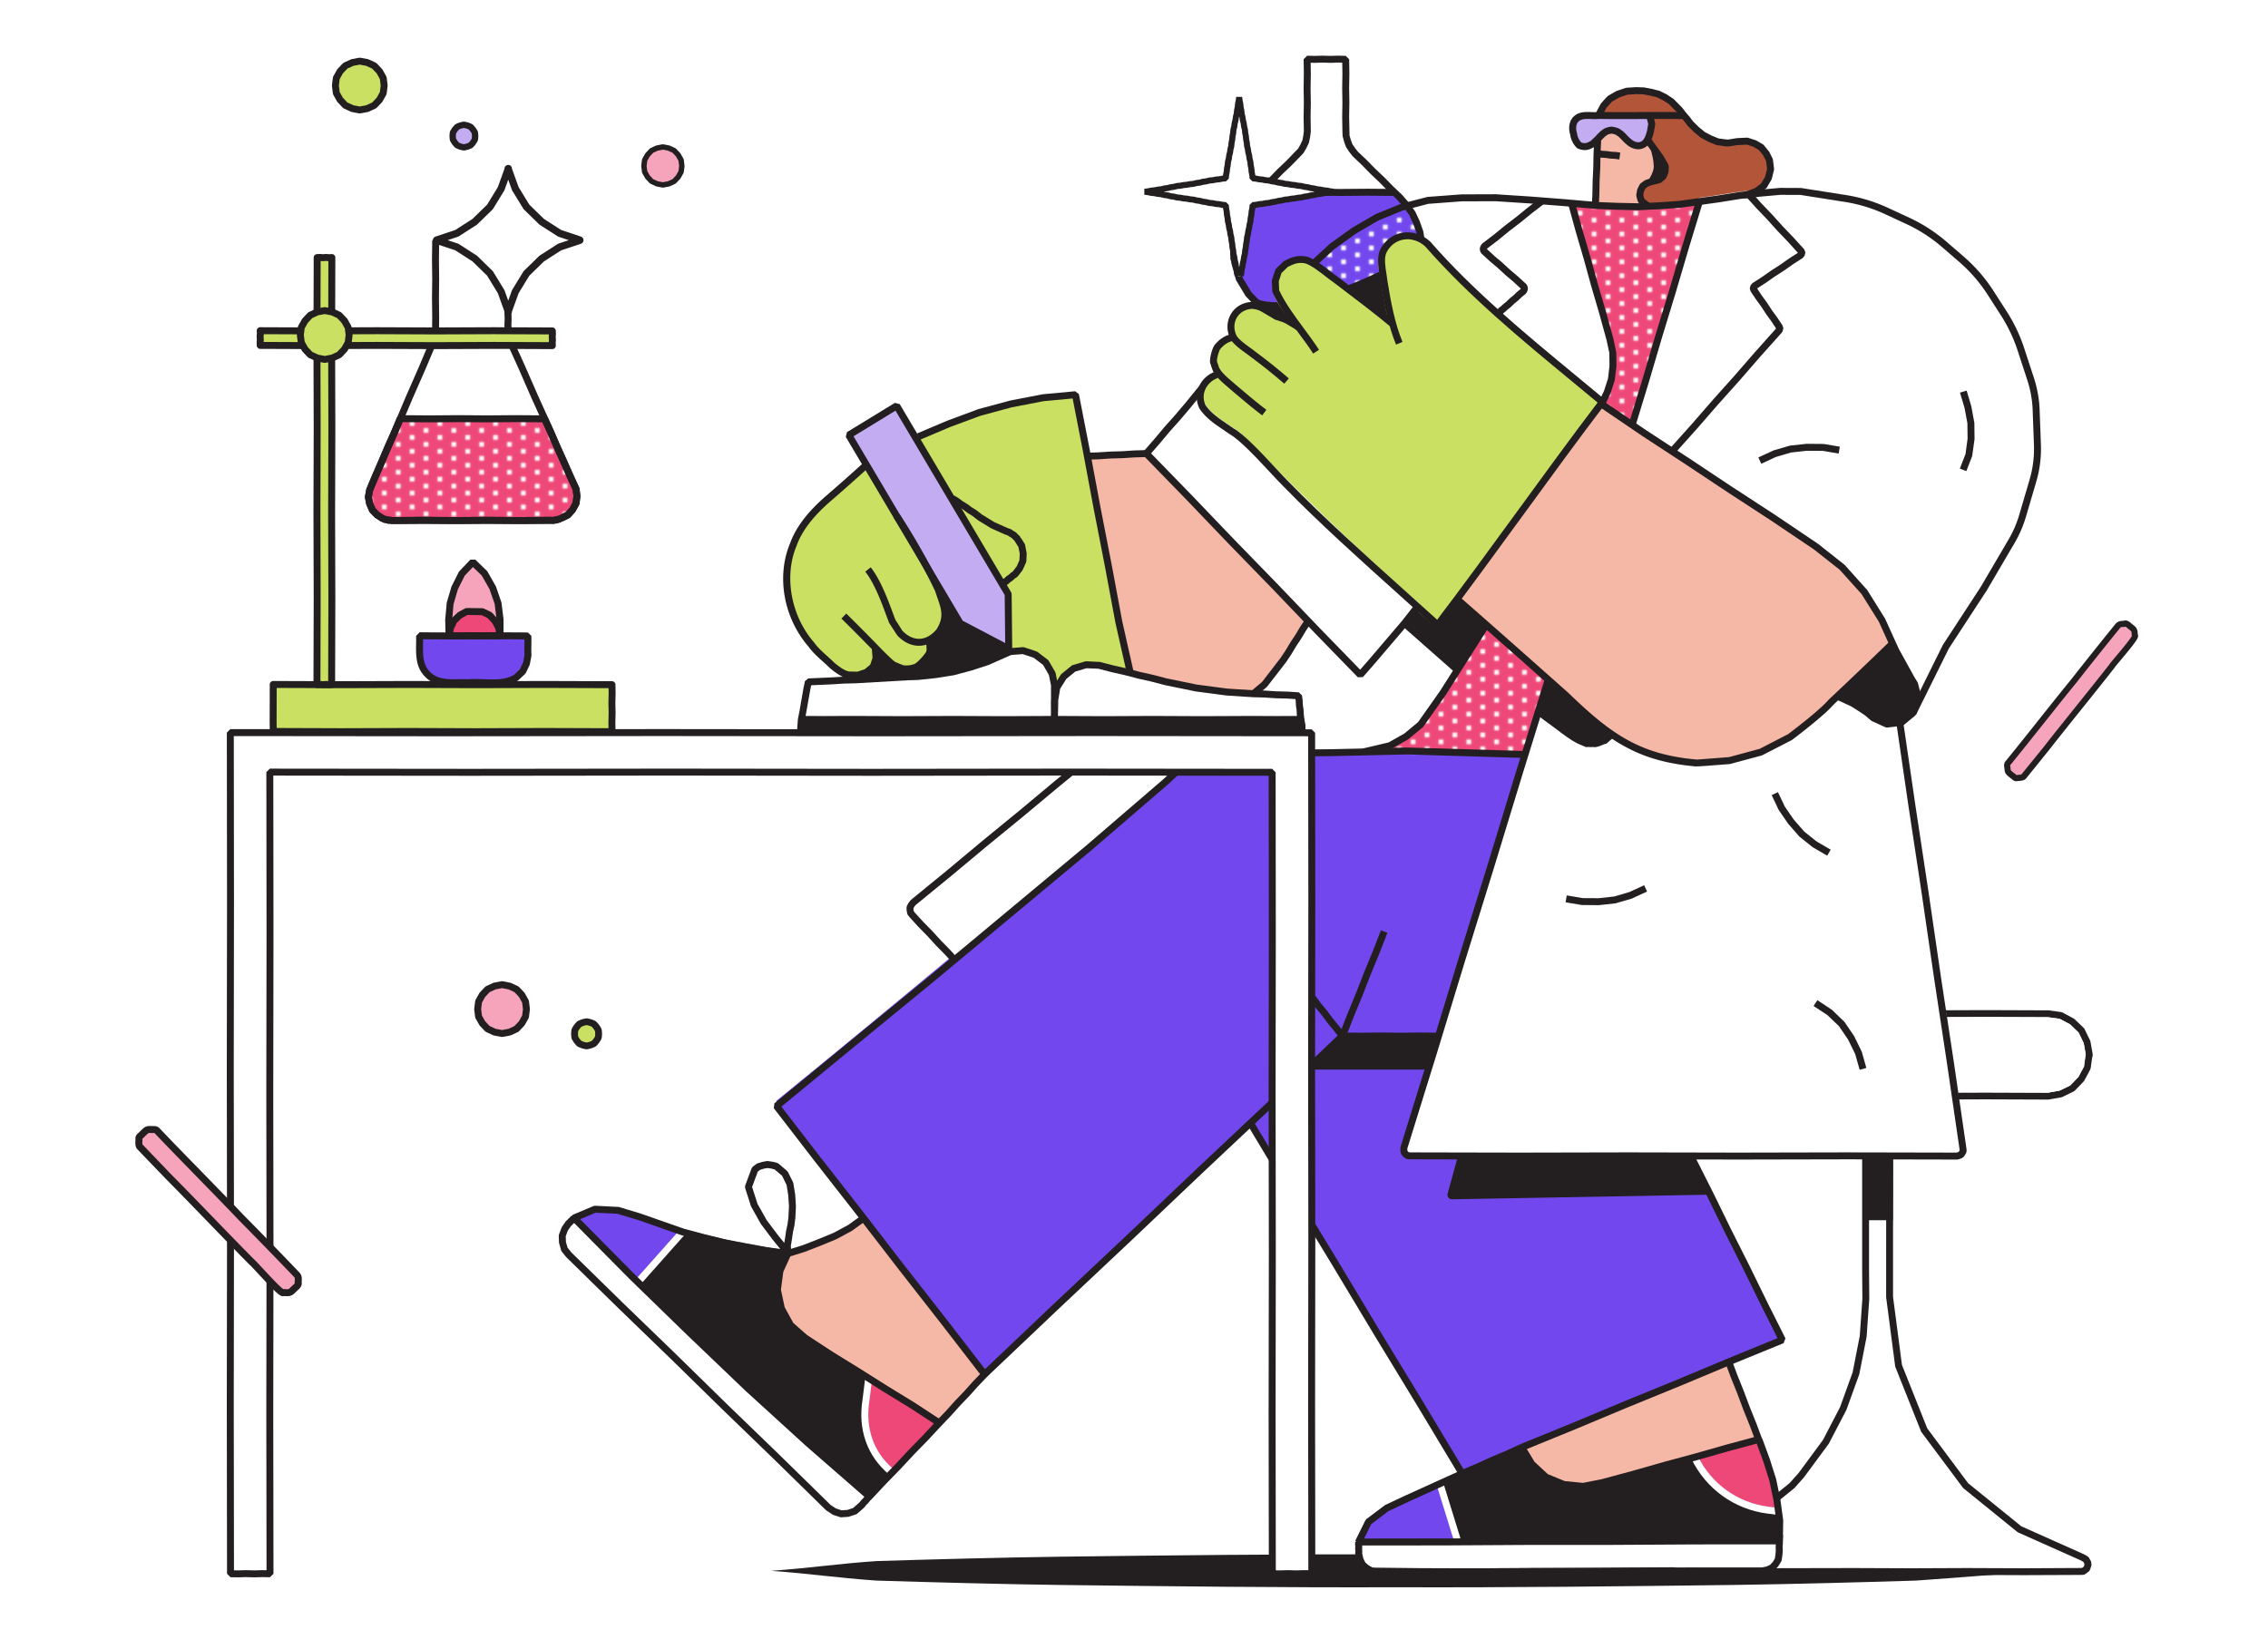 <svg xmlns="http://www.w3.org/2000/svg" viewBox="0 0 1100 800" width="1100" height="800"><g transform="translate(374.0 754.0) rotate(0.0 309.0 8.0) scale(0.778 0.732)"><svg width="794.11" height="21.857" viewBox="0 0 794.11 21.857"><path d="M794.11 10.928c-25.839 1.991-54.636 4.555-80.471 6.473-37.062 1.193-76.275 2.326-113.349 2.881-69.808.942-140.779 1.783-210.594 1.529-69.81.253-140.781-.587-210.584-1.529-37.061-.555-76.312-1.688-113.361-2.881C39.961 15.484 25.792 12.918 0 10.929c25.839-1.991 39.918-4.555 65.753-6.473 37.062-1.193 76.275-2.326 113.349-2.881C248.91.633 319.881-.208 389.696.046c69.81-.253 140.781.587 210.584 1.529 37.061.555 76.312 1.688 113.361 2.881 25.79 1.917 54.677 4.483 80.469 6.472z" fill="#231f20"/></svg></g><g transform="translate(807.0 490.0) rotate(0.0 104.0 137.0) scale(1.115 1.114)"><svg width="186.52" height="246.05" viewBox="0 0 186.52 246.05"><path d="m87.74 38.86-2.64-.01-38.36.1-27.33-.1c-.14 0-.27-.01-.4-.03l-5.08-.7c-.35-.05-.69-.16-1-.33l-4.52-2.41c-.24-.13-.47-.29-.67-.49l-3.69-3.55c-.25-.24-.46-.53-.61-.85l-2.24-4.6c-.13-.25-.21-.52-.26-.79l-.9-5.05a3.77 3.77 0 0 1-.04-.58v-.03c0-.4.08-.79.22-1.15l.61-4.36c.04-.35.15-.69.32-1.01l2.42-4.51c.13-.25.29-.47.48-.67L7.6 4.05c.25-.25.54-.46.85-.62l4.61-2.24c.25-.12.52-.2.79-.25l5.04-.9c.18-.03.35-.04.53-.04h.01l27.32.1L85.11 0l27.31.1 27.33-.1h.03l27.33.1c.13 0 .27.01.4.02l5.08.7c.35.05.69.16 1 .33l4.52 2.42c.24.13.46.29.66.48l3.69 3.55c.26.25.47.53.62.85l2.24 4.61c.12.25.21.51.26.79l.89 5.04c.04.2.05.39.05.58v.04c0 .4-.08.79-.23 1.14l-.6 4.36c-.05.36-.16.7-.32 1.01l-2.42 4.52c-.13.24-.29.46-.48.66l-3.56 3.69c-.24.26-.53.47-.85.62l-4.6 2.24c-.25.12-.52.21-.79.26l-5.05.89c-.17.03-.34.05-.52.05h-.01l-27.32-.1-27.36.1-12.82-.05v-1.45H89.31v1.42zm95.78-19.45-.9-5.04-2.24-4.61-3.69-3.55-4.51-2.41-5.08-.7-27.33-.1-27.34.1L85.1 3l-38.34.1L19.42 3l-5.05.89-4.6 2.24-3.56 3.69-2.41 4.52-.7 5.07-.1.03.1.02-.1.02.1.03-.1.02.89 5.04 2.24 4.61 3.69 3.55 4.52 2.42 5.08.7 27.33.1 38.34-.1 27.33.1 27.34-.1 27.34.1 5.04-.9 4.61-2.24 3.55-3.69 2.42-4.52.7-5.07.1-.02-.1-.03.1-.02-.1-.02z" fill="#231f20"/><path d="m184.49 241.45-.26.93-.35.9-.76.6-.81.52-.97.05-24.67.1-24.67-.1-24.67.1-24.67-.1-52.35.1-24.67-.1-.97-.05-.81-.52-.76-.6-.36-.9-.26-.93h.1v-.81l.39-.71.39-.7.69-.43.69-.42 27.54-12.3 23.42-19.01 3.11-3.48s.47-.53.94-1.05c.51-.7 1.02-1.39 1.02-1.39l9.7-13.17 7.54-14.5 5.55-15.37 3.13-16.04 1.15-16.31-.1-13.06V38.86l1.57.01v52.62h8.88l-.01 7.64v25.83l3.91 29.91 11.16 28.02 18.02 24.18 23.43 19.01 27.54 12.3.69.42.69.43.39.7.39.71-.01.81zm-1.87-227.08.9 5.04-.1.03.1.02-.1.02.1.03-.1.02-.7 5.07-2.42 4.52-3.55 3.69-4.61 2.24-5.04.9-27.34-.1-27.34.1-27.33-.1-38.34.1-27.33-.1-5.08-.7-4.52-2.42-3.69-3.55-2.24-4.61L3 19.53l.1-.02-.1-.03.1-.02-.1-.02.1-.03.7-5.07 2.41-4.52 3.56-3.69 4.6-2.24L19.42 3l27.34.1L85.1 3l27.33.1 27.34-.1 27.33.1 5.08.7 4.51 2.41 3.69 3.55z" fill="#fff"/><g fill="#231f20"><path d="M99.59 38.9v52.59h-1.4l.09-52.59z"/><path d="M98.28 37.45h1.31v1.45h-1.31zm0 0v1.45l-8.97-.03v-1.42z"/><path d="m98.28 38.9-.09 52.59H87.895V38.87z"/><path d="m156.676 246.05-24.682-.1-24.658.1-24.682-.1-52.341.1-24.679-.1-1.041-.052a1.496 1.496 0 0 1-.733-.236l-.81-.52a1.427 1.427 0 0 1-.119-.085l-.76-.6a1.495 1.495 0 0 1-.463-.62l-.36-.9a1.394 1.394 0 0 1-.052-.154l-.26-.93a1.506 1.506 0 0 1 .044-.941v-.272c0-.252.064-.501.186-.722l.784-1.418c.124-.222.302-.409.518-.543l1.393-.857a1.49 1.49 0 0 1 .168-.088l27.36-12.22 23.173-18.81 3.03-3.391s.438-.494.893-.998c.498-.681.979-1.334.979-1.334l9.63-13.074 7.44-14.308 5.477-15.167 3.091-15.836 1.139-16.16-.1-13.001V38.86h3v73.84l.1 13.048c0 .039-.001.078-.004.117l-1.15 16.31a1.395 1.395 0 0 1-.024.182l-3.13 16.04c-.015.076-.035.15-.062.222l-5.55 15.37a1.41 1.41 0 0 1-.08.183l-7.54 14.5a1.555 1.555 0 0 1-.123.198l-9.7 13.17c-.002.003-.509.688-1.016 1.384a1.648 1.648 0 0 1-.099.122c-.464.514-.929 1.039-.931 1.04l-3.113 3.484a1.42 1.42 0 0 1-.173.165l-23.42 19.01a1.523 1.523 0 0 1-.333.205L5.439 239.711l-.957.587-.402.727v.425c0 .044-.002.088-.006.131l.089.318.181.452.801.572.572.029 24.599.098 52.341-.1 24.679.1 24.658-.1 24.682.1 25.158-.126.796-.568.266-.774c-.004-.05-.006-.1-.006-.151l.005-.415-.397-.718-.957-.587-27.453-12.262a1.464 1.464 0 0 1-.333-.205l-23.43-19.01a1.488 1.488 0 0 1-.257-.269l-18.02-24.18a1.504 1.504 0 0 1-.191-.341l-11.16-28.02a1.5 1.5 0 0 1-.094-.361l-3.91-29.91a1.567 1.567 0 0 1-.013-.194l.01-33.472.09-52.59 3 .005-.1 60.229v25.73l3.873 29.627 11.017 27.662 17.791 23.872 23.131 18.768 27.36 12.22c.058.026.114.055.168.088l1.393.857c.216.134.394.321.518.543l.784 1.418c.125.227.188.482.186.741l-.003.27c.108.293.124.616.038.924l-.26.93a1.37 1.37 0 0 1-.047.141l-.35.9a1.496 1.496 0 0 1-.469.633l-.76.6c-.038.03-.078.059-.119.085l-.81.52a1.5 1.5 0 0 1-.733.236l-.97.05z"/></g></svg></g><g transform="translate(271.0 27.0) rotate(0.0 359.5 368.5) scale(1.125 1.125)"><svg width="639.01" height="655.333" viewBox="0 0 639.01 655.333"><pattern id="a" height="12" overflow="visible" patternUnits="userSpaceOnUse" viewBox="1.159 -13.159 12 12" width="12" x="3558.938" y="4221.218"><path d="M1.159-13.159h12v12h-12z" fill="none"/><circle cx="13.159" cy="-4.159" fill="#fff" r="1.159"/><circle cx="7.159" cy="-1.159" fill="#fff" r="1.159"/><circle cx="1.159" cy="-4.159" fill="#fff" r="1.159"/><circle cx="13.159" cy="-10.159" fill="#fff" r="1.159"/><circle cx="7.159" cy="-7.159" fill="#fff" r="1.159"/><circle cx="1.159" cy="-10.159" fill="#fff" r="1.159"/><circle cx="7.159" cy="-13.159" fill="#fff" r="1.159"/></pattern><pattern xmlns:xlink="http://www.w3.org/1999/xlink" id="b" patternTransform="translate(-82.602 -190.33)" xlink:href="#a"/><pattern xmlns:xlink="http://www.w3.org/1999/xlink" id="c" patternTransform="translate(-82.602 -190.33)" xlink:href="#a"/><pattern xmlns:xlink="http://www.w3.org/1999/xlink" id="d" patternTransform="translate(-82.602 -190.33)" xlink:href="#a"/><path d="m301.558 59.506-6.363 6.489-3.618 8.896-1.126 7.41.481 6.457 2.684 8.649 3.507 5.697 6.058 6.405 58.862-2.222 5.321-7.363 4.443-14.721-.303-8.396-4.309-9.372-6.089-7.929z" fill="#7248ee"/><path d="m316.741 96.843 19.244-15.659 7.116-5.323 9.305-6.542 12.685-4.899 5.244 12.437v14.167l-8.022 20.69-21.86 1.306z" fill="url(#b)"/><path d="M242.357 244.18c-4.638-23.325-9.197-48.627-13.824-71.949l-.174.005c-.851-6.92-3.651-19.696-4.803-26.589-24.03 1.554-48.123 8.571-69.792 18.925 4.922 8.391 11.03 18.335 15.882 26.754 1.773.981 3.457 2.407 5.201 3.426l-2.033 1.989c5.918 10.05 12.884 21.501 18.78 31.561 4.807 7.925 1.42 36.19 2.396 45.461l55.703 6.952c-.764-3.395-6.373-31.382-7.336-36.535zm-76.221-13.799c-9.202-18.63-21.107-36.406-31.47-54.41-14.5 9.747-25.748 19.861-31.083 29.566-20.644 37.556 18.614 69.929 30.28 60.09 2.097-1.769 5.473-4.752 5.335-9.476 5.924 12.7 25.64 11.635 23.26-3.87 8.375-4.554 7.05-14.501 3.678-21.9z" fill="#cae062"/><path d="M382.867 301.363c-4.689.028-19.333.136-23.774.062l-.56-3.917c21.41-9.804 28.761-34.91 42.269-52.605 7.728 6.634 19.217 17.146 26.823 23.894l-10.104 32.564c-8.641.096-26.02.099-34.654.002z" fill="#ee4878"/><path d="m521.74 45.075.219-.349c-4.006-9.521-9.57-7.346-16.404-7.315-6.322.029-13.818-1.99-20.075-11.695l.634.009c-8.637-13.161-33.641-18.16-39.074.12 7.191-.339 14.765-.164 21.963-.174 1.667 3.241.381 6.875-.843 10.067 2.285 4.871 9.765 9.374 6.858 15.251-1.428 1.97-3.972 3.435-6.054 4.068-3.057.78-4.989 3.108-3.717 6.012-.034.082.969 1.062.934 1.144 3.301 7.577 26.052-.682 33.566-.676 5.759-1.414 12.992-.687 17.822-4.552 3.575-2.504 5.236-7.726 4.171-11.91z" fill="#b25539"/><path d="m455.781 64.835-10.186-.398c.339-9.12.676-20.019.871-29.141 1.775-1.9 3.79-4.159 6.59-4.363 6.518.454 9.008 11.535 15.961 4.355 2.401 3.883 5.902 7.48 7.797 11.662.619 10.33-10.669 4.07-11.011 12.633l1.723-.586-.697 3.136 2.119 2.69c-2.776.278-10.291.095-13.167.012z" fill="#f5b7a6"/><path d="m450.131 150.823-.203-1.47c12.853-23.604-9.293-60.755-13.507-86.355 18.291 1.928 38.328 2.225 56.509-.784-9.564 31.306-19.928 66.415-29.339 97.76z" fill="#ee4878"/><path d="M152.742 582.365c-16.811-11.049-37.621-21.497-52.757-34.762l-4.029-7.342-1.738-8.194 1.104-8.302 3.536-7.762c11.267-3.417 23.85-8.054 33.128-15.509 15.524 20.269 37.187 47.784 52.741 68.06-6.586 6.801-13.568 14.766-20.155 21.565zm280.927 35.26-7.857-3.226-6.23-5.768-4.682-7.743a16187.918 16187.918 0 0 0 90.252-37.294c4.113 11.108 9.16 23.366 13.271 34.477a5342.526 5342.526 0 0 0-54.453 15.1c-9.073 2.378-20.784 6.623-30.301 4.454z" fill="#f5b7a6"/><path d="M31.015 526.664 5.837 501.21l9.758-4.12c11.57-.87 28.219 6.607 39.029 10.162-6.637 7.144-13.659 15.495-20.291 22.641z" fill="#7248ee"/><path d="M118.72 627.44C81.04 592.902 41.038 552.033 4.071 516.592c.001-.001-1.955-2.451-1.955-2.451-.612-1.493-1.144-4.581-1.015-6.199.403-1.567 1.784-4.358 2.861-5.582.846-.673 1.928-1.81 2.734-2.569 39.672 40.127 84.881 83.959 127.899 120.54-1.627 2.291-4.386 5.095-6.577 6.881-3.111 1.283-6.153 1.689-9.298.228z" fill="#fff"/><path d="M107.303 597.864c-22.477-20.03-52.231-48.609-73.688-69.67 6.531-7.034 13.444-15.25 19.969-22.289 14.504 4.13 31.036 7.578 46.016 9.363l-3.636 7.983c-.156.048-.985 7.879-1.081 7.965-.104.193 1.678 7.707 1.645 7.896.119.277 3.753 6.957 3.954 7.188 9.154 8.763 23.637 16.215 34.137 23.162-.824 4.919-1.47 11.248-1.574 16.291l.906 6.856 2.479 6.542 3.561 5.925 4.742 4.869c-2.589 2.586-8.156 8.504-10.683 11.235z" fill="#231f20"/><path d="M139.281 605.84c-9.376-13.893-7.321-21.691-5.833-37.115 9.194 5.832 22.422 13.788 31.463 19.932-6.359 6.855-14.46 15.233-20.875 22.006z" fill="#ee4878"/><path d="M350.872 651.947c-6.817-3.188-5.732-7.328-6.256-13.645 58.513.013 123.95-.474 182.459-.465.247 2.63.058 6.118-.374 8.731-1.492 3.134-3.827 4.849-7.286 5.21-54.13-.288-114.455 1.035-168.543.169z" fill="#fff"/><path d="M299.636 104.456c2.025 2.244 11.367 6.94 13.923 9.381 4.259 4.069 2.678 5.505 12.383 5.505 24.555 1.962 44.901-6.8 45.847-36.314-11.914 8.396-54.758 29.702-72.153 21.428z" fill="#231f20"/><path d="M291.407 280.714c-18.988 4.084-26.583 7.647-40.79 4.084-5.443-28.892-18.329-83.779-23.93-112.656 8.434-.247 17.887-.952 26.328-1.161 22.023 22.677 48.294 49.92 70.177 72.687-6.768 9.926-13.235 22.905-22.667 30.688z" fill="#f5b7a6"/><path d="M519.027 536.809c-7.14-14.725-16.957-34.063-24.114-48.766-35.413.457-75.043 1.439-110.461 1.886 1.493-5.415 3.115-11.667 4.766-17.075l-23.385-.053c-.746.081-1.407-.516-1.846-1.054-.244-.485-.253-1.316-.192-1.846 0 0 42.648-132.252 54.036-169.542-26.811.177-56.523-.048-83.285.083l.001.58-57.561.645-3.019 1.078c-1.845 1.072-6.061 3.378-7.685 4.595-52.581 44.188-119.366 100.159-172.6 143.433 28.847 37.444 61.455 79.052 90.321 116.48 35.707-33.87 78.795-74.574 114.543-108.298 4.565 7.599 19.63 32.72 24.004 39.824l10.525 18.486a562.618 562.618 0 0 1-.007 2.317c16.242 27.198 38.867 64.143 55.109 91.342 44.993-19.675 93.537-39.173 138.949-57.984z" fill="#7248ee"/><path d="m441.763 39.337-1.985-.576c-1.333-1.276-2.494-3.4-2.62-5.263-.833-2.339-.592-5.523 1.473-7.149 1.404-1.394 3.883-1.396 5.725-1.442 1.842.17 4.362-.075 6.203.096 4.188-.182 10.847.089 15.05-.103 1.684-.073 3.986.016 5.302 1.275 1.332 2.207.702 5.334-.101 7.616-.601 3.329-3.592 6.198-7.077 4.872-2.305-.665-4.176-2.996-5.788-4.631-.662-.485-2.146-1.614-3.013-1.614-.999-.347-2.256.02-3.186.426-.318.316-.98.702-1.33.971-.87.921-1.942 2.099-2.911 2.937-1.358 1.517-3.644 2.89-5.742 2.585z" fill="#c3acf1"/><path d="M350.163 631.799c7.826-7.207 22.347-12.479 31.856-16.997 2.418 8.528 5.635 17.915 8.049 26.444-4.368.066-39.348.05-44.612.057z" fill="#7248ee"/><path d="M385.441 635.943a749.29 749.29 0 0 1-6.342-20.535c6.582-3.104 16.215-7.105 22.761-10.146l6.417-2.709c1.16-.482 5.601-2.906 6.921-2.373.114.124 4.081 6.84 4.214 6.932.195.114 5.807 5.475 6.024 5.535.197.038 7.351 3.076 7.546 3.074.205-.025 7.949.838 8.147.778 15.323-2.796 33.377-8.907 48.491-12.69 1.956 3.684 6.752 10.129 9.768 13l6.592 4.673 7.247 3.412c3.004.604 9.499 2.351 12.51 2.259.761 2.839.543 10.88.451 13.875-43.554.035-95.648.21-139.16.413z" fill="#231f20"/><path d="M522.938 627.719c-15.311-1.621-27.111-10.276-34.317-23.813 7.094-2.07 21.41-6.049 28.546-7.922 3.866 9.804 7.791 21.952 8.777 32.48z" fill="#ee4878"/><path d="M470.492 39.213c-.131.211 1.594 4.684 1.587 8.739-.004 2.132-1.973 5.238-1.973 5.238 14.868.576 4.327-10.99.386-13.977z" fill="#231f20"/><path d="m193.751 232.164.241 23.609-20.899-10.988-48.058-81.167 20.658-12.622z" fill="#c3acf1"/><path d="m193.293 257.1-20.898-10.987-.592-.563-48.058-81.167.508-2.044 20.657-12.622 2.073.516 48.058 81.167.209.749.241 23.609zm-19.125-13.444 18.298 9.62-.211-20.695-47.078-79.512-18.097 11.058zM387.4 475.462l-4.192 15.198a1.954 1.954 0 0 0 1.884 2.473l112.06-2.007-8.238-16.591zm33.283-188.42c10.708 7.944 24.113 20.947 35.053 8.049l-29.517-26.038zm-59.808-39.504 24.769 21.846 14.273-23.375-14.273-12.982-7.613 12.982-7.166-7.079zm-38.33 189.668h50.867l5.167-13.348-41.077-1.043-2.413 2.281z" fill="#231f20"/><path d="M375.966 244.561c-29.416-25.345-57.6-53.354-85.115-80.621-10.713-5.482-24.644-18.643-7.773-26.593-4.588-5.705-.705-14.702 6.39-15.811-2.958-5.62.996-13.308 7.403-13.757 7.172-.453 13.625 4.98 19.699 8.182-2.847-4.436-8.976-10.861-8.844-16.211-.911-6.813 6.085-12.898 12.681-11.832 13.648 5.91 25.547 17.778 37.435 26.835-1.75-6.39-2.931-14.572-3.929-21.121-4.352-13.902 13.704-22.038 21.885-10.474 22.015 24.721 50.166 45.577 75.146 67.123-21.12 27.746-42.699 56.637-63.724 84.444a12.03 12.03 0 0 0-.123-.109c-2.931 4.54-10.987 10.981-11.131 9.945z" fill="#cae062"/><path d="m571.056 287.932-4.104-1.87c-1.327-1.273-4.252-3.468-5.833-4.408-1.804-1.46-8.089-4.255-10.261-5.24 7.748-7.35 17.132-16.269 24.79-23.74 1.397 3.54 7.52 14.182 9.425 17.565l.309.352 1.771 6.921c-2.351 6.565-2.091 6.19-7.564 10.48-2.151.529-6.37.378-8.533-.06z" fill="#231f20"/><path d="M476.77 304.283c-17.208-3.771-30.73-15.54-43.036-27.422-14.728-13.146-32.311-28.826-47.093-41.902 20.206-26.717 43.183-57.463 63.49-84.137 41.004 33.174 104.275 52.986 125.493 103.564-14.296 13.343-28.719 29.016-44.549 40.675l-12.566 6.494-13.652 3.701-14.104 1.075z" fill="#f5b7a6"/><path d="m32.805 528.09 19.367-21.787 2.242 1.993-19.367 21.787zm345.618 88.032 2.866-.886 7.782 25.16-2.866.886zm-235.322-3.585-.958-.958c-9.258-7.9-13.227-19.291-11.177-32.082l1.124-9.112 2.978.367-1.131 9.166c-1.888 11.792 1.736 22.219 10.198 29.415l.089.082 1 1zm382.334 16.664-4.25-.538c-14.349-1.813-26.654-10.68-32.917-23.718l2.704-1.299c5.82 12.116 17.255 20.355 30.589 22.041l4.25.538z" fill="#fff"/><path d="M382.867 301.363c-4.689.028-19.333.136-23.774.062l-.56-3.917c21.41-9.804 28.761-34.91 42.269-52.605 7.728 6.634 19.217 17.146 26.823 23.894l-10.104 32.564c-8.641.096-26.02.099-34.654.002z" fill="url(#c)"/><path d="m450.131 150.823-.203-1.47c12.853-23.604-9.293-60.755-13.507-86.355 18.291 1.928 38.328 2.225 56.509-.784-9.564 31.306-19.928 66.415-29.339 97.76z" fill="url(#d)"/><path d="m363.606 245.878 1.591-1.901 5.97-7.617c-26.872-23.125-52.842-49.123-77.43-73.792-7.217-5.513-17.698-9.522-16.93-20.27-7.392 9.238-16.221 19.122-23.909 28.097 21.895 22.542 48.048 49.668 69.802 72.293-6.709 9.986-12.536 24.066-22.175 31.667-3.698 4.068-12.37 7.921-22.025 9.314s-27.883 1.129-27.883 1.129c-12.793 8.542-77.778 62.807-98.92 81.131-.884 1.075-.692 2.753-.367 4.007.532.821 3.972 4.292 4.622 5.152 3.453 3.396 7.827 8.372 11.28 11.77l3.415 3.74c16.599-13.784 59.737-49.628 79.969-67.136h.001l26.369-21.795 57.345-1.465c15.32.923 26.967-1.47 38.419-12.255 4.87-5.9 10.415-14.785 14.385-21.315z" fill="#fff"/><path d="m170.126 391.581-3.697-4.05-3.805-3.874-3.728-4.084-3.798-3.865-3.727-4.083-.83-.993-.32-.674-.261-1.468-.017-1.225.174-.722.72-1.31.986-1.194 15.613-12.772 15.475-12.917 15.622-12.78 15.471-12.915 35.666-29.02 1.893 2.327-35.65 29.008-15.469 12.913-15.622 12.779-15.474 12.918-15.498 12.677-.571.726-.33.624.009.708.135.692.538.647 3.645 3.991 3.798 3.866 3.729 4.084 3.804 3.873 3.735 4.091z" fill="#231f20"/><path d="M556.426 474.794c-47.6-.074-104.302.054-151.898.06l-37.972-.259c-.209-.064-.617-.349-.708-.577-.441-.167-.691-.748-1.077-.997 16.875-60.927 39.027-128.086 57.322-188.587 2.991 2.4 6.755 4.97 9.772 7.329 2.802 2.054 5.966 4.432 9.252 5.635l1.79.777c.458-.094 1.37-.089 1.827.007.458-.096 1.372-.09 1.831.004 1.823-.065 3.492-1.194 5.234-1.584 1.266-1.336 2.995-2.471 4.272-3.798 4.34 3.217 10.012 5.358 14.87 7.626 6.498 1.917 13.984 3.147 20.707 3.888 4.408-.148 9.301-.801 13.708-.947 4.261-1.344 9.158-2.371 13.419-3.715a216.115 216.115 0 0 0 9.931-5.103c1.355-.469 3.7-1.946 4.698-2.983a216.847 216.847 0 0 0 8.884-6.846c3.156-2.901 6.464-6.387 9.696-9.206 4.498 1.711 9.138 4.457 13.143 7.102.222.311.772.783 1.113.955.386.567 1.221.963 1.638 1.503 1.82.62 3.656 1.766 5.476 2.386l.023.103.065-.091.036.107.069-.09.051.107c1.845-.403 3.96-.431 5.82-.767 6.645 46.566 15.125 101.954 22.072 148.471-.128.371 5.584 37.222 5.092 37.524-.208.081-.408.505-.453.703-.21.088-.419.519-.469.723a1.182 1.182 0 0 0-.767.258c-.246-.024-.583.096-.765.254l-.399.029-9.456.08a2474.02 2474.02 0 0 0-37.847-.081zm81.801-308.248c1.049-32.91-14.176-66.561-40.351-86.739-16.903-14.532-40.525-20.562-62.252-22.95-6.399-.244-15.843.413-22.17 1.285l-1.222.14c-5.785.667-14.798 2.311-20.609 2.993-9.516 31.048-19.686 65.917-29.194 96.961 3.517 2.471 14.132 9.392 17.883 11.839 12.031 7.888 31.088 20.619 43.238 28.433 7.384 4.832 23.21 15.622 29.706 21.346l9.51 10.601 7.527 12.062 5.877 12.959c.285.443 7.77 14.306 8 14.255.125.153.134.341.203.5l2.172 8.552c5.57-13.359 19.949-38.164 28.477-49.882 4-7.38 14.855-23.442 16.784-31.513 2.481-8.905 7.238-21.494 6.421-30.842zm-184.314-45.592C448.724 102.01 442.446 80.952 437.269 62c-2.537-.246-10.524-.853-13.187-1.058l-.001.001c-18.629-1.362-40.893-3.206-59.012 2.332 3.228 4.047 5.914 9.817 6.457 14.991 10.809 9.229 19.519 20.84 32.948 32.01l-.002.003c.184.163.603.536.781.697l.001-.002c14.944 13.329 30.073 25.435 45.162 38.05 4.645-8.208 6.209-18.982 3.497-28.07z" fill="#fff"/><g fill="#231f20"><path d="m353.073 655.333-.169-.009-2.511-.284-.555-.176-2.496-1.422-1.872-1.696-.347-.465-1.201-2.612-.529-2.471-.028-.439.07-.833-.103-1.136.07-.84-.104-1.141.084-.993 2.989.251-.071.842.104 1.141-.07.84.103 1.137-.064.761.445 2.08.885 1.853 1.523 1.38 1.799.992 2.132.24 33.084-.013 33.158-.213 33.173-.013 33.155-.212 33.022-.013 1.864-.379 1.599-.716 1.2-1.278.895-1.505.264-1.897.119-1.529-.061-1.624.004-.176.128-1.615-.061-1.616.004-.175.135-1.702 2.991.237-.128 1.615.061 1.615-.004.176-.129 1.615.061 1.623-.004.175-.135 1.706-.315 2.285-.197.56-1.329 2.166-1.519 1.617-.481.342-2.338 1.007-2.472.473-33.163.013-33.156.212-33.173.013-33.158.213zM316.62 116.34l-7.765-2.507-6.749-3.966-.321-.252-5.633-5.903-4.046-6.701-.162-.378-2.074-7.548.066-.018-.063-.39-.296-.841-.217-5.803.009-.225.725-6.089 1.978-5.698 2.869-5.419 3.811-4.524 3.673-3.771 3.854-3.67 3.634-3.732 3.861-3.677 5.015-5.194.961-1.724.842-1.785.377-1.938.255-2.039-.099-6.109.1-6.258-.1-6.168.1-6.268-.094-6.196 1.533-1.523L326.03.1l3.244-.1 3.414.1 3.239-.1 3.363.074 1.466 1.476.095 6.153-.101 6.221.101 6.129-.101 6.231.169 8.138.553 1.901.683 1.858 1.118 1.634 1.278 1.615 3.785 3.586 3.764 3.843 3.824 3.622 3.77 3.849 3.932 3.734 2.948 3.409 2.687 3.787 1.908 4.086 1.544 4.384.506 3.197-2.963.469-.484-3.058-1.403-3.913-1.766-3.767-2.426-3.38-2.769-3.193-3.818-3.616-3.77-3.85-3.824-3.622-3.764-3.842-3.967-3.779-1.438-1.823-1.424-2.162-.797-2.181-.678-2.498-.076-2.218-.102-6.21.101-6.231-.101-6.129.101-6.222-.072-4.661-1.841-.042-3.25.1-3.413-.1-3.233.1-1.888-.04.071 4.688-.1 6.266.1 6.168-.1 6.258.1 6.165-.012.21-.29 2.297-.538 2.524-.99 2.092-1.297 2.231-1.52 1.608-3.695 3.795-3.862 3.677-3.633 3.732-3.854 3.67-3.594 3.691-3.597 4.276-2.559 4.903-1.799 5.229-.623 5.495.213 5.69-.069.003.01.063.246.5 2.02 7.348 3.851 6.379 5.17 5.368 6.426 3.776 7.3 2.32z"/><path d="m360.468 60.482-11.747-.1-11.722.1-11.765-.1-11.717.1-11.764-.1.025-3 11.739.1 11.717-.1 11.765.1 11.722-.1 11.772.1zm-15.991 207.543-18.497-19.024-18.371-19.18-18.496-19.023-18.368-19.176-18.493-19.018-.055-2.031 4.537-5.208 4.395-5.243 4.608-5.155 4.412-5.214 6.045-7.409 2.324 1.896-6.062 7.431-4.456 5.265-4.604 5.149-4.382 5.228-3.648 4.19 17.537 18.036 18.368 19.176 18.497 19.023 18.372 19.179 17.356 17.852 3.699-4.226 14.188-16.629 5.673-7.239 2.361 1.85-5.712 7.288-14.241 16.692-4.782 5.463zm240.728 16.023-2.688-1.332 14.216-28.663 16.312-24.981 12.016-20.485a47.298 47.298 0 0 0 4.577-10.581l4.455-15.156a47.15 47.15 0 0 0 1.886-15.049l-.546-14.925a47.205 47.205 0 0 0-2.307-12.952l-4.188-12.808a65.839 65.839 0 0 0-7.171-15.101l-5.71-8.893a65.78 65.78 0 0 0-12.356-14.245l-7.379-6.374a65.801 65.801 0 0 0-15.336-9.903l-9.143-4.24a65.795 65.795 0 0 0-17.453-5.306l-19.17-3.016-8.605-.02-8.687.78-8.699.993-8.607 1.399-17.476 2.431-8.893.622-8.94.41-8.812-.188-8.836-.347-14.672-1.282-14.599-1.127-14.557-.949-14.549.052-14.421 1.082-10.941 2.865-10.503 4.296-9.831 5.735-9.254 6.649-8.436 7.774-2.033-2.206 8.645-7.951 9.505-6.821 10.171-5.917 10.88-4.436 11.437-2.97 14.718-1.1 14.654-.052.103.003 14.626.954 14.633 1.13 14.616 1.279 8.737.342 8.734.186 8.754-.405 8.759-.609 17.333-2.415 8.647-1.404 8.805-1.007 8.929-.796 9.019.039 19.285 3.034a68.822 68.822 0 0 1 18.249 5.547l9.143 4.24a68.75 68.75 0 0 1 16.036 10.354l7.379 6.375a68.743 68.743 0 0 1 12.92 14.895l5.71 8.893a68.816 68.816 0 0 1 7.499 15.789l4.188 12.808a50.248 50.248 0 0 1 2.454 13.775l.546 14.924a50.15 50.15 0 0 1-2.006 16.005l-4.455 15.156a50.258 50.258 0 0 1-4.867 11.252l-12.054 20.546-16.302 24.968z"/><path d="m463.914 160.583-2.869-.876 5.928-19.407 5.731-19.451 5.931-19.419 5.73-19.448 5.931-19.418 2.869.876-5.926 19.405-5.731 19.447-5.93 19.419-5.732 19.451zM184.63 569.686l-2.22-.171-17.911-23.198-18.018-23.05-17.873-23.189-18.021-23.053-17.865-23.167.235-2.074 33.693-27.71 33.772-27.688 67.104-55.89 33.078-28.463 4.328-3.995a32.364 32.364 0 0 1 12.479-7.143 32.184 32.184 0 0 1 9.016-1.384l46.261-.466 33.011-.73 51.864 1.549-.09 2.999-51.786-1.549-32.951.731-46.279.466a29.19 29.19 0 0 0-8.175 1.254 29.35 29.35 0 0 0-11.316 6.477l-4.366 4.029-33.135 28.513-67.131 55.914-33.78 27.694-32.569 26.786 16.971 22.008 18.021 23.053 17.873 23.189 18.017 23.049 16.901 21.891 29.606-28.104 30.925-29.094 30.773-29.226 30.922-29.091 30.778-29.229 1.049-.412 8.351.09 8.286-.1 8.351.1 8.281-.1 8.351.1-.036 3-8.314-.1-8.281.1-8.351-.1-8.284.1-7.777-.084-30.342 28.815-30.922 29.091-30.774 29.226-30.925 29.094zm231.153 31.782-1.135-2.778 22.482-9.183 22.394-9.362 22.494-9.188 22.398-9.364 21.021-8.597-7.138-14.219-7.698-15.727-7.863-15.61-7.699-15.732-7.865-15.612 2.68-1.349 7.872 15.627 7.699 15.732 7.863 15.61 7.698 15.729 7.859 15.653-.772 2.061-22.511 9.206-22.398 9.364-22.494 9.188-22.394 9.363z"/><path d="m388.199 612.212-18.263-30.398-18.429-30.288-18.265-30.402-18.427-30.285-18.264-30.401 2.571-1.545 18.26 30.394 18.427 30.285 18.265 30.401 18.429 30.288 18.267 30.406zm62.727-461.273-2.713-1.281 2.437-5.158 1.707-5.287.635-5.52-.08-5.555-1.192-5.526-3.197-11.604-3.401-11.608-3.221-11.702-3.401-11.603-3.221-11.701 2.892-.797 3.215 11.678 3.401 11.603 3.22 11.703 3.402 11.607 3.224 11.71 1.276 6.048.084 5.801-.01.193-.726 6.053-1.853 5.701zm30.699 20.071-2.235-2 9.171-10.245 9.007-10.361 9.179-10.254 9.004-10.357 9.062-10.146-2.027-3.108-2.239-3.069-2.158-3.305-2.234-3.063-2.263-3.387-.39-1.174.024-.23-.023-.229.398-1.169.746-.84 4.046-2.601 3.882-2.732 4.091-2.632 3.874-2.727 3.676-2.364-4.223-4.684-4.585-4.787-4.497-4.986-4.578-4.78-4.492-4.982 2.229-2.008 4.461 4.948 4.578 4.78 4.496 4.986 4.585 4.788 4.703 5.169.479 1.127-.005.29.038.288-.346 1.171-.807.937-4.037 2.596-3.874 2.727-4.092 2.632-3.882 2.732-3.726 2.397 1.982 3.041 2.235 3.063 2.158 3.305 2.238 3.07 2.237 3.349.416 1.18-.016.174.027.173-.339 1.204-.414.624L518 129.778l-9.003 10.357-9.18 10.254-9.007 10.361zm-103.693 75.566c-4.754-4.321-9.743-8.801-14.844-13.382-17.467-15.687-35.528-31.907-50.6-47.405-1.511-1.479-3.522-3.643-5.852-6.147-5.466-5.879-12.952-13.93-17.315-16.386l-.133-.084c-.866-.616-1.761-1.219-2.662-1.827-3.774-2.546-7.677-5.178-10.279-9.126l-.102-.181c-1.389-2.917-1.486-6.144-.275-9.084 1.288-3.127 3.93-5.604 7.249-6.796l1.015 2.823c-2.522.906-4.523 2.771-5.489 5.116-.872 2.116-.812 4.441.167 6.559 2.275 3.401 5.894 5.841 9.393 8.202.899.607 1.793 1.21 2.66 1.824 4.771 2.723 12.086 10.59 17.97 16.918 2.303 2.477 4.292 4.616 5.779 6.073 15.027 15.451 33.05 31.637 50.48 47.29 5.106 4.585 10.099 9.07 14.857 13.395z"/><path d="M303.285 155.099c-3.629-2.685-7.646-6.083-11.19-9.082a961.502 961.502 0 0 0-2.419-2.042 87.84 87.84 0 0 0-1.49-1.297c-2.354-2.019-5.021-4.306-6.278-7.007l.04-.019c-.191-.402-.375-.948-.613-1.659l-.511-1.522-.078-.476c-.002-2.023.788-5.111 1.761-6.883l.131-.199c2.244-2.884 5.215-4.673 8.151-4.909l.24 2.99c-2.038.164-4.253 1.531-5.947 3.664-.672 1.287-1.274 3.606-1.332 5.103l.912 2.715c1.004 2.087 3.379 4.124 5.478 5.924.531.456 1.041.893 1.505 1.311.748.627 1.56 1.314 2.388 2.015 3.509 2.969 7.486 6.333 11.037 8.96z"/><path d="M312.777 141.435c-4.576-3.959-9.857-8.186-14.126-11.308-.831-.673-1.697-1.296-2.614-1.955-2.269-1.632-4.614-3.319-6.183-5.503l-.101-.161c-1.934-3.571-1.958-7.675-.063-10.978 1.879-3.278 5.261-5.234 9.278-5.367l.193.006c2.739.262 6.236 1.445 8.73 2.949 4.634 2.223 9.457 5.191 11.925 6.766l-1.613 2.529c-2.424-1.546-7.163-4.463-11.674-6.621l-.134-.073c-2.083-1.27-5.119-2.313-7.423-2.554-2.912.125-5.343 1.527-6.679 3.857-1.359 2.369-1.337 5.343.054 7.973 1.288 1.753 3.4 3.272 5.442 4.741.954.686 1.855 1.334 2.694 2.016 4.271 3.121 9.624 7.405 14.258 11.414z"/><path d="M325.239 128.462c-1.96-3.042-4.15-5.999-6.469-9.13-4.047-5.465-8.232-11.115-11.031-17.188l-.136-.563-.192-4.42.074-.535 1.384-4.194.379-.606 3.169-3.076.359-.258c2.954-1.52 5.733-2.705 9.854-1.82l.158.043c3.107 1.032 6.491 3.657 9.478 5.973 1.236.959 2.404 1.865 3.432 2.564l3.389 2.569c7.036 5.334 15.01 11.381 21.562 16.866l-1.926 2.3c-6.497-5.439-14.44-11.462-21.449-16.776l-3.328-2.525c-1.041-.706-2.244-1.64-3.518-2.628-2.769-2.147-5.904-4.579-8.509-5.471-2.802-.584-4.643-.02-7.572 1.471l-2.744 2.663-1.183 3.583.167 3.848c2.671 5.695 6.698 11.133 10.594 16.393 2.245 3.031 4.567 6.166 6.58 9.291zm186.058-66.915-.357-.04.231-2.055-.362-.745.466-.182.681-.116.008.001.639-.111 3.11-1.183 2.686-2.054 1.71-2.92.821-3.3-.412-3.351-1.289-2.582-1.838-2.22-2.484-1.463-2.75-.864-4.113.207-3.666.582-1.325-.038-3.901-.552-3.467-1.392-3.405-1.845-2.846-2.361-2.703-2.67-1.51-2.013-1.644-1.905-1.558-2.03-3.432-3.471-2.48-1.609-2.659-1.3-2.964-.737-2.957-.556-3.025-.09-3.765.232-3.497 1.197-3.17 1.82-2.411 2.69-1.805 3.405-2.65-1.405 2.099-3.865 2.694-3.007.371-.3 3.764-2.13 3.824-1.309.394-.078 4.173-.25 3.445.12 3.157.597 3.498.901 3.041 1.499 2.943 1.952 3.735 3.794 1.562 2.038 1.685 1.955 1.472 1.962 2.427 2.375 2.587 2.14 2.946 1.567 3.066 1.222 3.272.424.946.021 3.46-.568 1.172-.081 3.353-.147.516.068 3.475 1.133 2.859 1.684.394.335 2.303 2.842 1.481 2.968.147.487.476 3.881-.033.545-.939 3.779-.161.397-1.969 3.361-.383.433-3.094 2.366-.378.21-3.64 1.385-.707.088-.002-.001zm-62.96 4.125-2.996-.15.288-5.777.094-5.731.296-5.83.089-5.738.284-5.831 2.996.146-.282 5.782-.088 5.741-.297 5.832-.094 5.729z"/><path d="M442.317 40.714c-.885 0-1.839-.193-2.917-.627l-.467-.298c-1.513-1.422-2.642-3.677-2.854-5.672-.863-2.611-.652-6.224 1.853-8.193 2.13-1.798 4.921-1.692 7.388-1.598 1.061.041 2.062.079 2.926-.034l.218-.012c5.925.095 12.213.069 18.295.042 6.052-.025 12.311-.052 18.228.041l-.047 3a701.018 701.018 0 0 0-12.704-.061c.228.831.408 1.684.457 2.106l-.02.472c-.141.693-.396 2.122-.475 2.786l-.12.495c-.688 2.469-1.629 5.85-4.855 6.877-2.502.939-5.379-.312-7.013-1.906-.702-.533-1.297-1.17-1.874-1.787-.658-.704-1.279-1.37-1.95-1.758l-.287-.215c-.431-.413-1.475-.622-2.269-.76l-.068.015c-.592.127-1.583.339-1.859.647l-.49.362c-.178.086-.602.457-.718.629l-.43.42c-.187.121-.624.582-.754.796l-.308.362a40.834 40.834 0 0 0-2.124 2.02l-.254.212c-1.499.993-2.889 1.639-4.508 1.639zm-1.524-3.305c1.53.558 2.511.376 4.246-.75a45.536 45.536 0 0 1 2.054-1.956 7.003 7.003 0 0 1 1.299-1.363 5.91 5.91 0 0 1 1.488-1.284c.929-.866 2.262-1.152 3.255-1.365l.332-.072.582-.015c1.235.21 2.849.484 3.986 1.472.986.605 1.752 1.426 2.495 2.22.531.569 1.033 1.106 1.551 1.487l.178.153c.979.99 2.739 1.732 3.984 1.267 1.752-.56 2.387-2.838 2.946-4.847l.046-.165c.093-.715.301-1.898.447-2.649a18.553 18.553 0 0 0-.574-2.23l-2.337.01c-6.06.026-12.326.053-18.25-.041-1.081.128-2.216.085-3.315.043-2.105-.08-4.097-.156-5.379.926-1.363 1.073-1.448 3.392-.857 5.046l.083.393c.089 1.2.822 2.75 1.74 3.72zm-34.699 75.058-2.648-1.41.416-.78.349-.435.592-.507.512-.589.298-.263.603-.404.645-.658 1.609-1.294 1.586-1.533 1.606-1.292 1.58-1.526 1.419-1.141.099-.188-3.286-3.038-3.365-2.844-3.327-3.076-3.358-2.838-3.693-3.392-.506-.932-.151-1.026.211-1.033.548-.89.373-.416 4.945-3.781 4.785-3.909 4.98-3.809 4.776-3.902 4.976-3.806 1.823 2.384-4.938 3.775-4.776 3.902-4.981 3.809-4.785 3.909-4.758 3.639-.12.199 3.278 3.033 3.358 2.837 3.328 3.077 3.364 2.843 3.679 3.372.516.927.163.957-.178 1.042-.474.851-.385.467-1.605 1.291-1.58 1.527-1.606 1.292-1.585 1.532-1.587 1.277-.797.783-.573.384-.612.679-.461.395zm-284.27 517.787-.572-.073-2.89-.957-.349-.169-2.777-1.85-22.332-21.868-22.464-21.718-22.339-21.877-22.469-21.722-22.466-22.015-1.876-2.349-.265-.509-.916-3.254L0 508.889l.088-.564 1.195-3.165 1.699-2.479.357-.367.35-.253.261-.35.321-.316.354-.258.263-.352.32-.315.539-.392 1.764 2.426-.356.259-.263.352-.32.316-.354.257-.261.35-.322.317-.325.236-1.444 2.107-.857 2.373.092 2.523.717 2.419 1.636 2.049 22.27 21.808 22.468 21.722 22.34 21.877 22.464 21.717 22.234 21.773 2.261 1.479 2.426.803 2.552-.17 2.423-.812 2.802-2.478.806-1.033.767-.722.802-1.029.854-.803 2.055 2.185-.76.715-.802 1.028-.767.723-.805 1.032-.861.811-2.354 2.034-.504.287-3.263 1.042zm368.81-323.733c-25.192-2.157-38.023-10.82-57.256-29.42-12.464-11.1-30.743-27.325-46.786-41.346l1.975-2.259c16.052 14.029 34.338 30.261 46.852 41.407 18.717 18.1 31.148 26.522 55.352 28.619l13.739-1.047 13.264-3.596 12.223-6.318c6.481-4.885 14.411-11.292 17.347-14.715l.111-.116a2350.703 2350.703 0 0 0 26.569-25.384l2.091 2.151a2339.796 2339.796 0 0 1-26.547 25.364c-3.955 4.572-14.667 12.762-17.867 15.172l-.213.134-12.773 6.565-13.834 3.723-7.001.534c-4.535.346-6.38.488-7.237.451z"/></g><path d="m504.109 562.455 2.605 6.993 2.79 6.916 2.605 6.995 2.794 6.927 2.607 7" fill="#fff"/><path d="m516.104 597.809-2.607-6.999-2.779-6.89-2.62-7.033-2.775-6.878-2.619-7.03 2.811-1.047 2.605 6.992 2.774 6.879 2.621 7.033 2.779 6.889 2.622 7.037zM468.757 66.105l-2.811-2.2-.51-.648-.263-.514-.585-2.039-.04-.65.332-2.078.131-.416.916-1.895.452-.549 1.685-1.26.392-.21 2.137-.756 3.103-.747 1.182-.982.602-1.523.074-1.582-1.983-3.45-5.171-7.151 2.431-1.758 5.301 7.346 2.241 3.898.199.818-.106 2.268-.104.482-.835 2.112-.437.603-1.746 1.45-.607.305-3.364.809-1.693.606-1.211.906-.661 1.367-.245 1.53.413 1.436.209.266 2.39 1.819z" fill="#231f20"/><path d="m164.044 589.554 3.972-4.136 3.826-4.273 3.975-4.14 3.832-4.279 3.979-4.143" fill="#fff"/><path d="m165.126 590.593-2.164-2.078 3.972-4.136 3.79-4.234 4.011-4.179 3.797-4.24 4.014-4.182 2.164 2.078-3.979 4.143-3.797 4.241-4.01 4.178-3.79 4.234zm248.608 11.387h3v.1h-3zM99.225 517.928l-.896-2.864 6.866-2.146 6.703-2.607 6.598-2.726 6.226-3.356 5.797-4.157 1.748 2.438-6.037 4.314-6.517 3.504-6.698 2.767-6.876 2.671zm237.456-94.227-2.599-3.39-2.65-3.22-2.565-3.435-2.634-3.198-2.564-3.434 2.405-1.794 2.52 3.378 2.633 3.198 2.565 3.435 2.639 3.205 1.009 1.316 2.565-6.579 3.717-9 3.507-9.015 3.719-9.003 3.509-9.021 2.796 1.088-3.521 9.049-3.719 9.004-3.507 9.015-3.717 9-3.521 9.033zM128.886 268.64l-4.053-.114c-2.884-.427-5.652-2.62-7.673-4.221l-.294-.247c-.961-.972-1.997-1.902-3.094-2.886-2.13-1.913-4.333-3.891-6.014-6.25-10.799-12.408-14.03-30.33-8.039-44.624 2.454-6.883 7.628-13.679 15.787-20.7a866.023 866.023 0 0 0 16.807-14.92l2.021 2.216a873.395 873.395 0 0 1-16.87 14.977c-7.756 6.674-12.646 13.056-14.95 19.512-5.51 13.152-2.393 30.237 7.552 41.624l.095.121c1.492 2.111 3.587 3.993 5.613 5.812 1.058.95 2.151 1.932 3.158 2.944l.088.07c1.732 1.372 4.096 3.245 6.166 3.592l3.515.089 3.152-1.028 2.417-1.986 1.001-2.939-.32-4.297 2.992-.223.342 4.602-.076.595-1.237 3.633-.468.676-2.966 2.437-.487.267-3.667 1.195z" fill="#231f20"/><path d="M150.077 265.967c-.73 0-1.479-.066-2.238-.207l-.236-.064c-.927-.334-2.844-1.112-3.834-1.579-1.13-.575-2.992-2.371-5.134-4.486-.376-.371-.691-.683-.904-.884a877.956 877.956 0 0 0-15.877-16.033l2.103-2.14a877.437 877.437 0 0 1 15.886 16.043c.174.163.505.49.9.879 1.072 1.059 3.584 3.539 4.346 3.927a56.82 56.82 0 0 0 3.413 1.407c3.935.665 8.979-1.596 10.009-5.965.114-.599.04-1.684-.025-2.64-.051-.744-.099-1.448-.075-2.075l2.998.117c-.019.467.024 1.092.069 1.753.082 1.195.167 2.43-.034 3.473-1.05 4.449-5.677 8.474-11.367 8.474zm99.076 19.161-9.143-40.519-4.593-24.597-4.774-24.49-4.583-24.55-4.512-23.147-12.583 1.169-13.728 2.655-13.501 3.652-13.165 4.891-12.933 5.482-1.171-2.762 12.996-5.507 13.423-4.982 13.728-3.709 14-2.701 14.008-1.301 1.611 1.206 4.774 24.492 4.583 24.55 4.774 24.489 4.584 24.555 9.132 40.464z" fill="#231f20"/><path d="m227.413 172.703 5.193-.145 5.181-.345 5.194-.146 5.189-.345 5.199-.145" fill="#fff"/><path d="m227.455 174.203-.084-2.999 5.193-.146 5.123-.342 5.252-.148 5.132-.342 5.256-.149.084 2.999-5.199.146-5.131.342-5.252.148-5.124.342zm-72.176 80.248c-3.316 0-6.509-1.504-9.263-4.371l-.042-.319-.139.089-3.338-5.163-.145-.288-2.17-5.791c-1.834-4.884-4.663-11.868-8.037-16.114l2.349-1.867c3.638 4.577 6.592 11.853 8.498 16.927l2.114 5.64c1.646 2.546 2.567 3.972 3.045 4.837l.03-.029c2.272 2.366 4.837 3.557 7.452 3.441 2.65-.117 5.172-1.561 7.297-4.177 3.211-5.178 2.057-8.49.314-13.491a111.92 111.92 0 0 1-.979-2.9c-4.922-10.317-11.75-22.401-17.833-31.56l2.499-1.66c6.174 9.296 13.105 21.566 18.086 32.022l.076.193c.326 1.029.663 1.995.984 2.918 1.814 5.207 3.381 9.704-.651 16.146l-.103.144c-2.655 3.303-6.05 5.208-9.559 5.363-.162.006-.324.01-.485.01zm108.815 32.585c-1.224 0-2.449-.039-3.676-.116l-10.035-.64-35.175-5.531-72.445-12.823.522-2.954 72.417 12.819 35.078 5.515 9.827.62a55.04 55.04 0 0 0 17.511-1.707l10.569-2.782a22.413 22.413 0 0 0 8.65-4.478l5.918-4.965 7.929-10.302 2.184-3.276 2.002-3.362 2.248-3.376 1.998-3.355 2.248-3.375 2.496 1.664-2.207 3.312-1.998 3.355-2.249 3.376-2.002 3.361-2.311 3.465-8.285 10.707-6.043 5.07a25.434 25.434 0 0 1-9.814 5.081l-10.569 2.782a58.096 58.096 0 0 1-14.788 1.915zm-71.278-58.562-1.663-2.496.89-.593.979-.893.897-.598.983-.895.799-.533 1.764-2.294 1.14-2.628.134-2.862-.563-2.809-1.626-2.578.009-.058-.562-.523-.746-.775-.855-.501-.895-.596-1.083-.358-6.06-2.711-5.614-3.45-2.479-1.92-1.971-1.214-1.762-1.307-1.985-1.223-1.769-1.312-1.878-1.151 1.567-2.558 2.045 1.26 1.769 1.311 1.985 1.224 1.762 1.307 2.009 1.241 2.477 1.918 5.336 3.27 5.703 2.537 1.069.346.371.179.996.666.959.56.323.255.83.865.816.756-.015.479.186-.117 1.773 2.812.202.506.681 3.624-.154 3.321-.123.528-1.511 3.368-2.028 2.637-.356.333-.901.601-.984.896-.897.598-.98.893zm-95.26 288.618-5.281-6.481-5.171-6.896-4.227-7.563-2.536-7.933.023-.98 2.803-7.528.508-.678 1.568-1.172.453-.231 2.045-.625 1.927-.353.473-.011 2.118.299 1.896.495.594.31 3.7 3.154.371.475 2.174 4.382.137.425.81 4.996.31 5.079-.256 5.018-.399 3.155-.64 2.918-.412 2.963-.486 2.884.159 2.868zm-7.888-14.935 4.967 6.605 2.59 3.178.352-2.086.434-3.093.638-2.907.36-2.896.24-4.768-.299-4.75-.745-4.552-1.938-3.905-3.205-2.732-1.476-.385-1.615-.22-1.603.294-1.539.478-1.008.753-2.468 6.628 2.331 7.293z" fill="#231f20"/><path d="m175.719 246.166-8.988-11.587s.446 14.959-5.814 17.85c0 0-2.968 8.684-12.401 13.006l-11.326-8.944-2.778 7.186-6.471 4.93 13.542 1.433s83.834 11.156 109.132 14.759l-4.789-14.171-44.908 2.306-5.462-17.161zm342.713-70.204-1.261-2.722 6.611-3.045 7.036-2.053 7.196-.774 7.308.062 6.97 1.183-.502 2.958-6.85-1.163-6.858-.04-6.805.742-6.54 1.931zm88.403 3.176-2.796-1.087 2.447-6.293.884-6.588-.079-6.696-1.235-6.613-1.965-6.571 2.874-.86 2.026 6.802 1.298 7.077.082 6.935-.013.217-1.011 7.217zm-45.994 258.158-1.931-6.83-3.082-6.269-3.927-5.749-5.014-4.783-5.92-3.887 1.647-2.508 6.245 4.13 5.431 5.226 4.183 6.152 3.286 6.74 1.968 6.962zM572.76 289.72l-.804-.124-5.817-2.652-.353-.225-2.696-2.308-2.956-1.962-2.967-1.881-6.518-2.992 1.236-2.734 6.807 3.141 3.074 1.95 3.206 2.139 2.604 2.23 5.24 2.389 5.486-.67 4.301-3.547 1.99-5.145-1.492-5.835-.148-.169-.81-1.295-.172-.412-6.968-12.563-5.883-12.973-7.473-11.95-9.41-10.458-11.112-8.767-18.364-12.376-18.585-12.115-18.509-12.299-18.574-12.149-18.381-12.496 1.687-2.481 18.358 12.481 18.562 12.141 18.507 12.297 18.593 12.121 18.52 12.486 11.443 9.056 9.74 10.858 7.689 12.321 5.899 13.009 7.096 12.86.178.19.313.501.09.239.17.193.297.521.192.594 1.573 6.196-.055.91-2.305 5.958-.445.616-4.941 4.075-.772.332z" fill="#231f20"/><path d="m380.129 246.309-2.387-1.818c11.633-15.27 23.755-31.909 35.479-48 11.44-15.702 23.26-31.926 34.645-46.905-3.687-3.074-7.423-6.159-11.182-9.263-21.92-18.1-44.586-36.815-63.075-57.999-2.706-2.503-6.168-3.597-9.506-2.999-3.162.564-5.752 2.566-7.293 5.636-1.071 2.377-.471 6.11.06 9.403.177 1.102.345 2.144.444 3.103 1.355 8.464 3.188 18.241 6.431 25.959l-2.766 1.162c-3.366-8.011-5.245-18.008-6.639-26.73-.101-.958-.262-1.958-.433-3.017-.597-3.71-1.274-7.915.195-11.17 1.975-3.935 5.417-6.575 9.474-7.299 4.298-.767 8.725.621 12.137 3.812l.105.109c18.336 21.023 40.928 39.677 62.775 57.716 4.138 3.417 8.248 6.81 12.296 10.192l.231 2.06c-11.632 15.269-23.753 31.906-35.475 47.995-11.731 16.105-23.863 32.757-35.516 48.053zM602.81 475.997l-47.179-.1-47.172.1-47.178-.1-47.166.1-47.304-.106-.994-.086-.791-.31-.979-.791-.669-.739-.366-.759-.185-1.252.015-.997.067-.423 12.529-40.375 12.337-40.426 12.53-40.375 12.335-40.422 12.529-40.375 2.865.889-12.527 40.368-12.335 40.422-12.53 40.375-12.336 40.427-12.468 40.175-.009.645.069.417.287.316.333.259.489.043 47.108.1 47.166-.1 47.178.1 47.172-.1 46.975.099.923-.306.41-.637-.014-.379-5.388-36.892-5.596-36.934-5.401-36.978-5.597-36.938-5.401-36.984 2.969-.433 5.4 36.975 5.596 36.939 5.401 36.978 5.596 36.934 5.415 37.136.035.887-.195.8-.53.912-.522.721-.645.507-.984.393-.856.243zM344.475 642.406l-.074-.151-.042.114.039-.12-.039.12-.05-.301-.876-1.8 4.317-8.717.438-.53 8.088-6.085 8.93-4.172 24.231-11.002 6.374-2.689 6.208-2.835 6.364-2.686 6.207-2.835.039.037.072-.03.069.165.966.926.735-.444 4.208 6.958 5.758 5.332 7.251 2.976 7.86.771 7.927-1.551 13.478-3.635 13.454-3.835 13.539-3.651 13.449-3.834 13.538-3.652 1.347.288.206.562.525.635 3.068 8.333 2.743 8.671 1.838 8.787 1.221 9.017-.146 8.858-.69-.012-.76 1.544-36.295.013-36.286.213-36.298.013-36.282.212-36.297.013v-1.229zm5.807-9.208-3.067 6.193 33.9-.012 36.282-.212 36.298-.013 36.286-.213 34.778-.012.121-7.326-1.184-8.623-1.794-8.557-2.66-8.388-2.783-7.555-12.262 3.307-13.449 3.834-13.539 3.651-13.454 3.835-13.651 3.678-8.194 1.604-.435.021-8.298-.813-.423-.105-7.706-3.163-.45-.287-6.112-5.659-.265-.324-3.65-6.037-4.98 2.274-6.364 2.685-6.208 2.835-6.374 2.689-24.184 10.981-8.77 4.098zm-217.357-10.765-26.408-23.023-25.902-23.601-25.322-24.215-25.1-24.419-24.63-24.9.686-.679-.905.5.06-.211-.139.067-.043-.09.3-.396.458-1.632 9.017-3.806.652-.117 10.208.514 9.482 2.858 18.712 6.56 8.868 2.368 8.939 2.204 8.991 1.709 9.07 1.673 9.077 1.211.062.42.538-.15-.455.716.455-.716-.455.716.111.751.863.393-3.313 7.274-1.02 7.667 1.604 7.568 3.722 6.78 5.871 5.205 11.413 7.447 11.663 7.201 11.624 7.34 11.697 7.162 11.485 7.528.275 2.277-5.957 6.395-6.133 6.293-5.938 6.377-6.124 6.283-5.976 6.393zM9.231 501.718l23.074 23.327 25.07 24.39 25.287 24.182 25.852 23.554 25.291 22.05 5.008-5.357 6.122-6.281 5.938-6.377 6.133-6.293 4.721-5.069-9.958-6.528-11.675-7.148-11.629-7.343-11.682-7.212-11.712-7.662-6.148-5.451-.32-.401-3.953-7.202-.152-.411-1.704-8.038-.02-.509 1.083-8.144.122-.424 2.579-5.663-7.11-.95-9.152-1.686-9.078-1.728-9.046-2.229-9.06-2.424-18.703-6.558-9.24-2.783-9.319-.427z" fill="#231f20"/><path d="m448.346 366.302-7.308-.062-6.971-1.183.502-2.958 6.85 1.163 6.858.04 6.806-.741 6.539-1.932 6.305-2.921 1.261 2.722-6.61 3.045-7.037 2.053zm98.5-21.338-6.285-3.666-5.719-4.586-4.762-5.449-4.143-6.022-3.03-6.389 2.711-1.285 2.978 6.278 3.902 5.64 4.512 5.149 5.334 4.248 6.008 3.488zM457.225 44.762l-1.867-.265-2.046-.107-1.857-.291-2.032-.124-1.926-.318.487-2.959 1.847.304 2.015.122 1.851.29 2.014.103 1.936.275zM347.199 301.69l-.688-2.92 11.289-2.66 6.694-3.786 5.937-4.908 9.497-13.46 18.503-29.123 2.532 1.608-18.544 29.184-9.652 13.684-.27.291-6.411 5.27-6.995 3.957-.395.154z" fill="#231f20"/></svg></g><g transform="translate(110.0 115.0) rotate(0.0 264.0 325.0) scale(1.124 1.125)"><svg width="469.693" height="577.923" viewBox="0 0 469.693 577.923"><pattern id="e" height="12" overflow="visible" patternUnits="userSpaceOnUse" viewBox="1.159 -13.159 12 12" width="12" x="779.482" y="4120.111"><path d="M1.159-13.159h12v12h-12z" fill="none"/><circle cx="13.159" cy="-4.159" fill="#fff" r="1.159"/><circle cx="7.159" cy="-1.159" fill="#fff" r="1.159"/><circle cx="1.159" cy="-4.159" fill="#fff" r="1.159"/><circle cx="13.159" cy="-10.159" fill="#fff" r="1.159"/><circle cx="7.159" cy="-7.159" fill="#fff" r="1.159"/><circle cx="1.159" cy="-10.159" fill="#fff" r="1.159"/><circle cx="7.159" cy="-13.159" fill="#fff" r="1.159"/></pattern><pattern xmlns:xlink="http://www.w3.org/1999/xlink" id="f" patternTransform="translate(-159.514 -298.735)" xlink:href="#e"/><path d="M1.6 213.668 1.5 358.78l.1 72.534-.1 72.531.1 72.525 3.363.053 3.413-.1 3.407.1 3.406-.1 3.456.052-.1-69.13.1-69.127-.1-69.124.1-69.123-.081-69.158 86.535.089 86.504-.1 86.499.1 86.497-.1 86.467.089.082 69.089-.1 69.127.1 69.125-.1 69.122.099 69.116 3.363.053 3.413-.1 3.407.1 3.407-.1 3.456.052-.1-72.539.1-72.537-.1-72.533.1-72.531-.081-72.488-93.291-.09-93.322.1z" fill="#fff"/><path d="m461.375 577.922-3.496-.1-3.325.1-3.43-.052-1.477-1.498-.1-69.116.1-69.126-.1-69.12.1-69.132-.079-67.588-84.971-.088-86.494.1-86.503-.1-86.5.1-85.035-.088.079 67.655-.1 69.126.1 69.12-.1 69.131.1 69.126-1.522 1.502-3.456-.052-3.34.1-3.495-.1-3.325.1-3.43-.052L.1 576.372 0 503.847l.1-72.535-.1-72.529.1-72.541-.081-72.572 1.501-1.502 93.347.089 93.312-.1 93.321.1 93.319-.1 93.294.09 1.499 1.498.081 72.488-.1 72.535.1 72.529-.1 72.541.1 72.535-1.522 1.502-3.456-.052zm-3.496-3.099 3.496.1 3.318-.1 1.998.029-.098-71.015.1-72.541-.1-72.529.1-72.535-.079-70.988-91.794-.088-93.319.1-93.321-.1-93.312.1-91.847-.088.08 71.073L3 358.783l.1 72.529-.1 72.535.098 71.047 1.888.029 3.345-.1 3.495.1 3.319-.1 1.997.029-.097-67.605.1-69.131-.1-69.12.1-69.127-.081-69.154 1.501-1.502 86.535.089 86.5-.1 86.503.1 86.493-.1 86.471.089 1.499 1.498.081 69.088-.1 69.131.1 69.12-.1 69.126.098 67.638 1.888.029z" fill="#231f20"/><path d="M357.149 193.743h.1-.1.1-.1.1l-1.09-5.468-2.8-4.82-4.443-3.368-5.285-1.772-5.557.426-.596.173-.52.358-.606.178-.522.359-.609.178-7.017 3.116-7.303 2.37-7.417 1.987-7.583 1.206-7.635.809-4.378.135-4.366.338-4.375.141-4.368.346-4.365.156-5.093.325-5.099.125-5.094.325-5.107.125-5.074.318-.675 3.199-.501 3.27-.698 3.234-.502 3.276-.658 3.298 21.862-.099 21.854.1 21.855-.1 21.858.1 21.851-.1.056-2.806-.1-2.857.1-2.857-.1-2.862z" fill="#fff"/><path d="m335.348 209.587-21.871-.1-21.841.1-21.868-.1-21.848.099-1.478-1.793.657-3.298 1.695-9.744.685-3.252 1.402-1.189 10.181-.443 5.064-.323 5.158-.127 5.034-.322 17.486-.981 4.359-.135 7.58-.803 7.428-1.183 7.341-1.967 7.154-2.324 9.807-4.334.486-.121 5.557-.426.591.073 5.286 1.772.43.227 4.443 3.368.391.442 2.8 4.82.174.46 1.09 5.468-.241.293h.169v8.581l.099 2.804-.056 2.889-1.493 1.47zm-21.871-3.1 21.871.1 20.375-.093.027-1.344-.1-2.774-.001-8.634.059-.059-.971-4.871-2.524-4.344-4.007-3.038-4.764-1.597-5 .383-9.775 4.312-7.303 2.37-7.644 2.042-7.583 1.205-7.824.827-4.378.135-22.518 1.303-5.158.127-5.035.323-9.049.394-.435 2.061-1.997 11.26 20.025-.091 21.868.1z" fill="#231f20"/><path d="M357.149 199.743h.1-.1.1-.1.1l.897-5.503 2.969-4.719 4.321-3.522 5.345-1.585 5.57.23 5.763 1.502 5.807 1.307 5.765 1.502 5.816 1.308 5.768 1.503 6.484 1.35 6.491 1.316 6.564.887 6.567.853 6.61.419 4.889.325 4.9.125 4.895.325 4.907.125 4.88.321.27 2.001.101 2.063.299 2.043.101 2.066.255 2.102-21.259-.1-21.254.1-21.255-.1-21.258.1-21.254-.1-.054-1.607.1-1.655-.1-1.659.1-1.662z" fill="#fff"/><path d="m420.977 209.587-21.269-.1-21.244.1-21.268-.1-1.492-1.45-.054-1.607.1-5.056v-1.63l1.4-.016-1.38-.225.896-5.503.211-.558 2.969-4.719.322-.364 4.321-3.523.521-.276 5.345-1.584.488-.061 5.887.277 5.763 1.501 5.758 1.295 5.814 1.514 5.767 1.297 5.818 1.515 12.895 2.647 13.026 1.722 11.405.735 4.838.122 4.956.328 4.846.122 4.94.323 1.388 1.296.282 2.129.097 1.99.303 2.116.098 2.012.249 2.047-1.496 1.681-21.259-.1zm-21.269-3.1 21.269.1 21.24-.1 19.572.092-.059-.52-.097-1.993-.303-2.116-.097-1.998-.098-.722-3.656-.24-4.847-.123-4.956-.328-4.839-.122-11.556-.747-13.237-1.75-13.079-2.684-5.841-1.52-5.767-1.297-5.814-1.514-5.758-1.295-5.656-1.473-5.161-.213-4.817 1.428-3.897 3.177-2.676 4.253-.828 5.083v1.539l-.101 5.006.003.084 19.812.093z" fill="#231f20"/><path d="m463.984 208.744-43.28-.1-43.283.1-43.281-.1-43.288.1-43.288-.1.051.899-.1.854.1.855-.1.857.05.808 43.28.1 43.283-.1 43.282.1 43.288-.1 43.288.1-.051-.899.1-.854-.1-.855.1-.858z" fill="#231f20"/><path d="m463.983 214.517-43.289-.1-43.281.1-43.289-.1-43.276.1-43.287-.1-1.493-1.608.348-4.831 1.519-1.392 42.938.658 43.261-.1 43.289.1 43.276-.1 42.762-.557 1.492 1.213.48 2.609.049 2.522zm-129.858-3.1 43.289.1 43.281-.1 41.742.096-.001-.958-.186-.952-41.526.541-43.299.1-43.289-.1-43.281.1-41.548-.636-.13 1.813 41.671.096z" fill="#231f20"/><path d="M141.477 122.469c-23.745.043-50.366.699-73.997-.231-10.011-4.863-7.19-13.706-3.058-21.73 3.077-6.975 6.785-15.736 9.835-22.761 8.247.148 53.671.09 62.907.098 2.823 6.163 8.25 18.304 10.959 24.601 5.194 8.436 4.143 17.636-6.646 20.023zm0 0c-23.745.043-50.366.699-73.997-.231-10.011-4.863-7.19-13.706-3.058-21.73 3.077-6.975 6.785-15.736 9.835-22.761 8.247.148 53.671.09 62.907.098 2.823 6.163 8.25 18.304 10.959 24.601 5.194 8.436 4.143 17.636-6.646 20.023zm-28.95 49.999c-5.658.098-12.424.099-18.088-.016.252-4.95 3.338-9.626 8.036-11.387 3.248-.77 7.499-.22 10.329 1.637 1.425 1.217 3.466 4.027 4.184 5.757l.528 4.116z" fill="#ee4878"/><path d="M142.623 122.509c-17.781.266-38.962.192-56.73.109-2.557.078-15.026.182-17.267-.34-4.356-2.378-6.674-5.155-7.18-10.198-.107-2.192 3.274-9.476 4.121-11.531 3.078-6.975 6.786-15.736 9.836-22.761 8.247.148 53.671.09 62.907.098 2.823 6.163 8.25 18.304 10.959 24.601l2.807 6.044.379 3.2c-.009 3.365-1.72 6.18-4.076 8.454-1.414.826-4.132 2.026-5.756 2.324z" fill="url(#f)"/><path d="m91.251 192.003-3.493-1.667-2.663-2.808-1.849-3.398c-.788-4.061-.463-8.623-.573-12.709 15.626.225 32.102-.09 47.726.108.048 2.199.082 4.826-.021 7.017.318 1.169-.377 4.374-.602 5.552l-1.667 3.491-2.807 2.662-3.4 1.852c-2.059.395-6.344.627-8.452.596-7.102-.437-15.21.708-22.199-.696z" fill="#7248ee"/><path d="M113.095 163.198c-8.448-4.458-13.036.08-18.225 6.494.332-10.709 2.581-22.368 11.256-29.535 9.432 7.13 12.17 19.28 12.9 30.489l-5.931-7.448z" fill="#f6a4bb"/><path d="m126.353 123.722-13.784-.1-13.736.1-13.789-.1-13.746.1-.256-.02-.664-.11-.673.005-.484-.077-.639-.212-.666-.101-.466-.151-.712-.369.017-.033-.177.055-2.758-1.821-2.068-2.127-.299-.446-1.287-3.042-.548-2.915-.003-.538.611-3.239 5.612-13.28 5.806-13.224 5.604-13.261 5.808-13.229 5.491-12.992.095-7.964-.1-8.239.1-8.308-.1-8.241.1-8.31L89.994.058l.518-.051.724.072.312-.053.517.002.314.056.566-.075L121.261 0l1.499 1.45.163 4.884.001 7.055-.325 8.148.298 8.635-.098 2.5.098 2.618-.098 2.501.098 2.621-.084 2.228 5.81 12.789 5.783 13.214 5.947 13.091 5.785 13.219 5.952 13.1.124.444.362 3.059-.001.361-.379 3.052-.167.523-1.656 3.004-2.052 2.29-.438.336-2.742 1.394-.031-.061-.395.153-.846.467-.554.099-.521.211-.509.109-.562.021-.545.136-.52.037-.632-.066zm-13.784-3.1 13.784.1 13.736-.1.62.055.75-.154.455-.017.722-.257.708-.126.009.047.011-.004.419-.324 2.492-1.267 1.745-1.947 1.234-2.306.322-2.594-.313-2.647-5.864-12.907-5.785-13.219-5.947-13.091-5.783-13.214-5.948-13.093-.133-.677.095-2.524-.098-2.624.098-2.501-.098-2.618.098-2.504-.298-8.637.326-8.145-.001-6.945L119.81 3l-26.737.009-.449.076-.517-.002-.313-.056-.172.03-.082 6.786.1 8.241-.1 8.308.1 8.238-.099 8.294-.118.566-5.613 13.284-5.808 13.229-5.604 13.261-5.806 13.225-5.538 13.104-.438 2.48.466 2.479 1.01 2.312 1.759 1.808 2.159 1.389.108-.039.491.255.797.142.525.175.554-.004.256.02.664.11 13.639-.099 13.789.1z" fill="#231f20"/><path d="m126.343 123.722-13.789-.1-13.736.1-13.784-.1-13.736.1-.255-.02-.665-.11-.674.005-.484-.077-.638-.212-.666-.101-.466-.151-.712-.369.035-.068-.195.09-2.758-1.821-2.068-2.127-.299-.445-1.288-3.042-.548-2.916-.003-.538.606-3.228 2.563-6.204 2.765-6.167 2.545-6.159 2.761-6.156 2.572-6.187 1.397-.924 12.486.096 12.443-.1 12.483.1 12.438-.1 12.463.096 1.35.871 2.773 6.007 2.635 6.154 2.78 5.988 2.631 6.146 2.78 5.987.129.455.362 3.059-.001.361-.379 3.052-.167.523-1.656 3.004-2.052 2.29-.438.336-2.742 1.394-.027-.053-.436.16-.809.453-.554.099-.521.211-.509.109-.562.021-.546.136-.519.037-.632-.066zm-13.789-3.1 13.789.1 13.746-.1.619.055.75-.154.455-.017.722-.257.708-.126.009.048.001-.001.43-.328 2.492-1.267 1.745-1.947 1.234-2.306.322-2.594-.312-2.64-2.697-5.811-2.631-6.147-2.78-5.988-2.636-6.156-2.357-5.105-11.488-.089-12.438.1-12.483-.1-12.443.1-11.5-.089-2.201 5.293-2.76 6.154-2.545 6.159-2.765 6.166-2.483 6.012-.439 2.486.466 2.479 1.01 2.312 1.759 1.808 2.173 1.399.094-.049.491.254.798.143.525.175.554-.004.255.02.665.11 13.629-.099 13.784.1z" fill="#231f20"/><path d="m166.206 193.015-29.225-.099-29.233.1-29.233-.1-29.236.1-29.244-.1.057 4.099-.1 4.05.1 4.051-.1 4.058.057 4.008 29.225.099 29.234-.1 29.232.1 29.237-.1 29.243.1-.057-4.099.1-4.05-.1-4.051.1-4.058z" fill="#cae062"/><path d="m107.746 214.781-29.243-.1-29.223.1-29.235-.1a1.501 1.501 0 0 1-1.495-1.479l-.057-4.008.043-16.286a1.5 1.5 0 0 1 1.5-1.492h.005l29.244.099 29.227-.1 29.243.1 29.223-.1 29.235.099a1.501 1.501 0 0 1 1.495 1.479l.057 4.008-.101 4.116.1 3.977-.1 4.124.058 4.041a1.503 1.503 0 0 1-1.5 1.521h-.005l-29.244-.1zm-29.243-3.1 29.243.1 29.226-.1 27.728.094-.036-2.573.101-4.108-.1-3.977.1-4.132-.036-2.476-27.752-.094-29.223.1-29.243-.1-29.227.1-27.756-.094-.035 14.752.036 2.513 27.751.094z" fill="#231f20"/><path d="m140.462 40.474-25.204-.1-25.207.1-25.208-.1-25.211.1-25.214-.1.052 1.316-.1 1.264.1 1.267-.1 1.27.053 1.22 25.204.1 25.207-.1 25.208.1 25.212-.1 25.214.1-.053-1.316.1-1.265-.1-1.266.1-1.27z" fill="#cae062"/><path d="M140.467 48.311h-.006l-25.214-.1-25.2.1-25.22-.1-25.195.1-25.216-.1a1.5 1.5 0 0 1-1.493-1.435l-.053-1.22a1.597 1.597 0 0 1 .003-.183l.09-1.152-.09-1.148a1.562 1.562 0 0 1 0-.237l.093-1.176-.049-1.227c-.016-.409.135-.807.419-1.101s.649-.464 1.085-.458l25.214.1 25.2-.1 25.22.1 25.195-.1 25.216.1a1.5 1.5 0 0 1 1.493 1.435l.053 1.22c.003.061.001.122-.003.183l-.091 1.152.09 1.148c.006.079.006.158 0 .237l-.093 1.176.049 1.227a1.5 1.5 0 0 1-1.497 1.559zm-75.639-3.1 25.22.1 25.2-.1 23.678.094.085-1.075-.09-1.148a1.55 1.55 0 0 1 0-.236l.069-.878-23.737-.094-25.195.1-25.22-.1-25.2.1-23.678-.094-.085 1.074.09 1.148a1.55 1.55 0 0 1 0 .236l-.069.878 23.737.094z" fill="#231f20"/><path d="m45.234 192.964.1-36.821-.1-36.825.1-36.823-.1-36.829.1-36.83-1.316.051-1.264-.1-1.267.1-1.27-.1-1.22.052-.1 36.821.1 36.825-.1 36.824.1 36.828-.1 36.831 1.316-.052 1.265.1 1.266-.1 1.27.1z" fill="#cae062"/><g fill="#231f20"><path d="M44.014 194.516c-.039 0-.079-.001-.118-.005l-1.152-.091-1.148.091a1.55 1.55 0 0 1-.236 0l-1.176-.093-1.228.048a1.502 1.502 0 0 1-1.559-1.503l.1-36.83-.1-36.82.1-36.832-.1-36.816.1-36.829a1.501 1.501 0 0 1 1.437-1.495l1.22-.052c.061-.002.121-.001.181.003l1.152.091 1.149-.091a1.55 1.55 0 0 1 .236 0l1.176.093 1.228-.048a1.502 1.502 0 0 1 1.559 1.503l-.1 36.83.1 36.82-.1 36.832.1 36.816-.1 36.83a1.501 1.501 0 0 1-1.437 1.495l-1.22.052-.064.001zm-3.613-3.09 1.077.085 1.148-.091a1.55 1.55 0 0 1 .236 0l.876.069.096-35.351-.1-36.816.1-36.832-.1-36.82.096-35.293-1.077-.085-1.149.091a1.536 1.536 0 0 1-.235 0l-.876-.069-.096 35.351.1 36.816-.1 36.832.1 36.82zm74.289 2.314c-1.29 0-2.587-.047-3.873-.094-2.284-.083-4.44-.161-6.428.029l-.216.005c-1.361-.067-2.77-.049-4.133-.032-5.644.071-11.49.144-15.742-5.533-2.759-3.786-2.68-8.532-2.609-12.719.02-1.202.039-2.337-.002-3.43l1.518-1.557c7.479.095 15.541.072 23.337.049 7.807-.023 15.881-.045 23.384.049l1.479 1.436c.054 1.254.033 2.576.012 3.855-.023 1.474-.048 2.998.045 4.376l-.021.374-.675 3.649-.121.373-1.598 3.349-.322.443-2.89 2.711c-3.321 2.229-7.202 2.667-11.145 2.667zm-7.462-3.18c1.229 0 2.475.045 3.698.089 4.738.171 9.638.349 13.238-2.065l.005.008c.429-.447 1.134-1.117 2.29-2.213l1.393-2.919.605-3.272c-.087-1.446-.063-2.965-.039-4.435.012-.778.024-1.53.021-2.26-7.065-.075-14.592-.053-21.889-.032-7.274.021-14.78.043-21.839-.031 0 .675-.011 1.353-.022 2.019-.066 3.898-.133 7.928 2.022 10.886 3.326 4.441 7.949 4.382 13.292 4.316 1.375-.017 2.793-.035 4.21.03.978-.09 1.991-.121 3.015-.121z"/><path d="m117.817 173.46-4.386-.1-4.317.1-4.451-.1-4.311.1-4.343-.097-.02.048h-.1l-.635-.765-.326.325.194-.484-.708-.853.631-3.371.12-.367 1.47-3.098.325-.448 2.804-2.58 3.008-1.646.741-.184 6.774.095.622.145 3.098 1.47.448.325 2.58 2.804 1.646 3.009.172.529.436 3.402-.819.105-.568 1.425v.161zm-13.154-3.099 4.451.1 4.317-.1 2.667.06-.185-1.441-1.417-2.591-2.029-2.149-2.548-1.209-6.053-.085-2.493 1.364-2.149 2.029-1.266 2.668-.261 1.394 2.654.061z"/><path d="m94.39 171.946-.144-6.959.006-.161.657-7.222 2.051-6.925 3.112-6.212.255-.362 4.749-4.994 2.131-.044 5.041 4.882.258.332 3.624 6.378 2.398 6.978.884 7.203-.011 7.077-3-.005.011-6.982-.841-6.765-2.228-6.387-3.335-5.822-3.801-3.681-3.552 3.736-2.952 5.891-1.873 6.402-.583 6.702.142 6.878z"/></g></svg></g><g transform="translate(555.0 47.0) rotate(0.0 46.0 46.0) translate(0.0 0.0) scale(0.981 0.981)"><svg width="93.805" height="88.707" viewBox="0 0 93.805 88.707"><path d="M43.541 77.646c-.77-7.541-2.86-15.791-3.672-23.326l-.153-.021.007-.139-.14.006.002-.144c-9.61-1.578-20.405-3.22-29.966-5.139-.084-.396-.063-1.175.025-1.569-.179-.739.068-1.735-.079-2.478 9.598-1.578 20.279-3.674 29.922-4.966l.02-.153.139.007-.006-.14.144.002c1.577-9.611 3.222-20.405 5.139-29.966.396-.084 1.175-.063 1.569.025.739-.179 1.735.068 2.479-.079 1.577 9.598 3.674 20.279 4.965 29.922l.153.02-.007.139.14-.006-.002.144c9.61 1.578 20.405 3.22 29.966 5.139.084.396.063 1.175-.025 1.569.179.739-.068 1.735.079 2.478-9.598 1.577-20.279 3.675-29.922 4.966l-.02.153-.139-.007.006.14-.144-.002c-1.577 9.611-3.221 20.406-5.138 29.967-.396.084-1.175.063-1.569-.024-.738.179-1.733-.07-2.475.085-.266-2.148-.88-4.482-1.298-6.603z" fill="#7248ee"/><path d="m46.902.177.199 1.674.35 1.597.148 1.633.352 1.603.148 1.636.411 1.566.209 1.602.412 1.566.21 1.609.412 1.57.127 1.613.331 1.581.127 1.614.331 1.588.128 1.618.412 1.566.208 1.603.412 1.567.21 1.609.412 1.571.133 1.626.337 1.593.133 1.626.337 1.6.148 1.658 1.653.147 1.592.336 1.625.133 1.598.337 1.63.134 1.566.411 1.602.209 1.566.412 1.609.209 1.57.413 1.614.127 1.581.33 1.614.127 1.587.332 1.618.128 1.566.411 1.603.209 1.567.412 1.609.21 1.571.412 1.633.148 1.598.351 1.633.147 1.605.352 1.679.199-1.674.199-1.597.35-1.632.148-1.604.352-1.636.148-1.566.411-1.602.209-1.566.412-1.608.21-1.571.412-1.613.127-1.581.331-1.614.127-1.588.331-1.618.128-1.566.412-1.603.208-1.567.412-1.609.21-1.571.412-1.626.133-1.593.337-1.626.133-1.6.337-1.658.148-.147 1.653-.336 1.592-.133 1.625-.337 1.598-.134 1.63-.411 1.566-.209 1.602-.412 1.566-.209 1.609-.413 1.57-.127 1.614-.33 1.581-.127 1.614-.332 1.587-.128 1.618-.411 1.566-.209 1.603-.412 1.567-.21 1.609-.412 1.571-.148 1.633-.351 1.598-.147 1.633-.352 1.605-.199 1.679-.199-1.674-.35-1.597-.148-1.632-.352-1.604-.148-1.636-.411-1.566-.209-1.602-.412-1.566-.209-1.608-.413-1.571-.127-1.613-.331-1.581-.127-1.614-.331-1.588-.128-1.618-.411-1.566-.209-1.603-.412-1.567-.21-1.609-.412-1.571-.133-1.626-.337-1.593-.133-1.626-.337-1.6-.148-1.658-1.653-.147-1.592-.336-1.625-.133-1.598-.337-1.63-.134-1.566-.411L29 51.832l-1.566-.412-1.609-.209-1.57-.413-1.614-.127-1.581-.33-1.614-.127-1.587-.332-1.618-.128-1.566-.411-1.603-.209-1.567-.412-1.609-.21-1.571-.412-1.632-.148-1.599-.351-1.633-.147-1.604-.352-1.68-.199 1.674-.199 1.597-.35 1.633-.148 1.603-.352 1.636-.148 1.566-.411 1.602-.209 1.566-.412 1.609-.209 1.57-.413 1.613-.127 1.581-.331 1.614-.127 1.588-.331 1.618-.128 1.566-.411 1.603-.209 1.567-.412 1.609-.21 1.571-.412 1.626-.133 1.593-.337 1.626-.133 1.6-.337 1.658-.148.147-1.653.336-1.592.133-1.625.337-1.598.134-1.63.411-1.566.209-1.602.412-1.566.209-1.609.413-1.57.127-1.614.33-1.581.127-1.614.332-1.587.128-1.618.411-1.566.209-1.603.412-1.567.21-1.609.412-1.571.148-1.633.351-1.598.147-1.633.352-1.605z" fill="#fff"/><path d="m45.414 93.806-.191-1.602-.364-1.712-.139-1.538-.361-1.698-.136-1.511-.417-1.633-.196-1.507-.424-1.661-.198-1.514-.433-1.741-.119-1.519-.338-1.676-.119-1.519-.339-1.683-.117-1.484-.415-1.625-.196-1.507-.424-1.662-.198-1.515-.433-1.736-.125-1.532-.344-1.688-.125-1.532-.38-2.091-.58-.062-1.499-.316-1.719-.152-1.505-.318-1.793-.17-1.474-.387-1.695-.233-1.474-.388-1.701-.234-1.44-.378-1.669-.144-1.487-.311-1.708-.146-1.494-.312-1.786-.165-1.474-.387-1.695-.233-1.475-.388-1.701-.234-1.449-.38-1.694-.165-1.506-.331-1.725-.167-1.533-.336-1.606-.19v-2.979l1.601-.19 1.712-.363 1.538-.14 1.697-.36 1.511-.136 1.632-.417 1.508-.197 1.661-.424 1.514-.197 1.741-.433 1.518-.119 1.676-.338 1.519-.12 1.682-.338 1.485-.118 1.625-.414 1.508-.196 1.661-.424 1.515-.198 1.737-.433 1.531-.125 1.688-.344 1.532-.125 2.091-.381.062-.581.317-1.499.152-1.718.318-1.505.17-1.794.387-1.473.233-1.695.387-1.474.234-1.701.378-1.44.144-1.669.311-1.487.146-1.707.312-1.494.165-1.787.388-1.473.233-1.696.387-1.474.234-1.701.381-1.45.165-1.695.331-1.505.167-1.726.336-1.533.189-1.606L48.39 0l.191 1.602.364 1.712.139 1.538.361 1.698.136 1.511.417 1.633.196 1.507.424 1.661.198 1.514.433 1.741.119 1.519.338 1.676.119 1.519.339 1.683.117 1.484.415 1.625.196 1.507.424 1.662.198 1.515.433 1.736.125 1.532.344 1.688.125 1.532.38 2.091.581.062 1.499.317 1.718.152 1.505.317 1.793.17 1.474.387 1.695.233 1.474.387 1.7.234 1.44.378 1.67.144 1.487.311 1.707.147 1.494.312 1.786.165 1.474.387 1.695.233 1.474.387 1.702.234 1.449.381 1.695.165 1.505.331 1.726.167 1.533.336 1.606.189.001 2.979-1.601.19-1.712.364-1.538.139-1.697.36-1.511.137-1.633.417-1.507.196-1.66.424-1.514.198-1.741.433-1.518.119-1.677.339-1.519.119-1.682.339-1.484.117-1.624.414-1.508.197-1.661.424-1.515.198-1.737.433-1.531.125-1.688.344-1.532.125-2.091.38-.062.581-.317 1.499-.152 1.717-.318 1.506-.17 1.793-.387 1.473-.233 1.695-.387 1.474-.234 1.701-.378 1.44-.144 1.669-.311 1.487-.146 1.708-.312 1.493-.165 1.787-.388 1.473-.233 1.696-.387 1.474-.234 1.702-.381 1.449-.165 1.695-.331 1.505-.167 1.726-.336 1.533-.189 1.606zm1.356-10.175.132.504.135-.514.234-1.702.387-1.474.233-1.696.378-1.436.144-1.673.312-1.493.146-1.708.311-1.487.164-1.782.388-1.478.234-1.701.387-1.473.233-1.695.378-1.438.15-1.685.318-1.506.152-1.718.318-1.504.139-1.563 1.361-1.361 1.569-.14 1.699-.346 1.532-.125 1.688-.344 1.495-.122 1.63-.416 1.515-.198 1.662-.424 1.508-.197 1.737-.432 1.523-.12 1.682-.339 1.519-.119 1.677-.339 1.48-.116 1.627-.415 1.514-.198 1.662-.424 1.507-.196.504-.132-.515-.135-1.702-.234-1.474-.387-1.695-.233-1.437-.377-1.673-.144-1.494-.312-1.708-.147-1.487-.311-1.782-.164-1.478-.388-1.701-.234-1.474-.387-1.694-.233-1.439-.378-1.685-.15-1.505-.317-1.719-.152-1.504-.318-1.563-.14-1.361-1.361-.14-1.569-.346-1.7-.125-1.532-.344-1.687-.123-1.495-.416-1.63-.198-1.515-.424-1.662-.196-1.507-.433-1.738-.12-1.522-.339-1.683-.119-1.519-.338-1.676-.116-1.48-.415-1.627-.198-1.514-.424-1.662-.196-1.507-.131-.509-.135.514-.234 1.702-.387 1.474-.233 1.696-.378 1.436-.144 1.673-.312 1.494-.146 1.708-.311 1.487-.164 1.782-.388 1.478-.234 1.701-.387 1.474-.233 1.695-.378 1.438-.15 1.686-.318 1.505-.152 1.718-.318 1.504-.139 1.564-1.361 1.361-1.571.14-1.699.347-1.532.125-1.688.344-1.495.122-1.63.416-1.514.198-1.663.424-1.508.196-1.737.432-1.523.121-1.682.338-1.519.12-1.677.338-1.48.116-1.628.415-1.514.197-1.661.424-1.508.197-.503.132.514.135 1.702.234 1.474.388 1.695.233 1.437.377 1.673.145 1.494.312 1.708.146 1.487.311 1.782.164 1.478.388 1.702.234 1.474.388 1.694.233 1.439.378 1.685.15 1.505.318 1.718.152 1.504.317 1.564.14 1.361 1.361.14 1.569.346 1.7.125 1.532.344 1.687.123 1.495.416 1.63.198 1.515.424 1.662.196 1.507.433 1.738.12 1.522.339 1.683.119 1.519.338 1.676.116 1.48.415 1.627.198 1.514.424 1.662z" fill="#231f20"/></svg></g><g transform="translate(230.0 476.0) rotate(0.0 13.5 13.5) scale(1.121 1.115)"><svg width="24.083" height="24.22" viewBox="0 0 24.083 24.22"><path d="M12.041 22.72c-.095 0-.189-.009-.283-.027l-2.791-.537a1.468 1.468 0 0 1-.349-.113l-2.576-1.198a1.502 1.502 0 0 1-.463-.334l-1.943-2.073a1.527 1.527 0 0 1-.215-.295l-1.385-2.482a1.518 1.518 0 0 1-.18-.549l-.346-2.821a1.486 1.486 0 0 1 0-.365l.346-2.821c.024-.193.085-.379.179-.548l1.384-2.481c.061-.105.133-.204.217-.294L5.58 3.709c.131-.14.287-.253.462-.334l2.576-1.198c.11-.052.228-.09.349-.113l2.791-.537a1.507 1.507 0 0 1 .566 0l2.79.537c.121.023.237.061.349.113l2.577 1.198c.174.081.331.194.463.334l1.943 2.073c.083.089.156.188.216.295l1.384 2.482c.094.169.154.355.179.547l.347 2.821c.015.122.015.245 0 .366l-.347 2.821a1.512 1.512 0 0 1-.179.547l-1.384 2.481a1.575 1.575 0 0 1-.216.295l-1.943 2.073c-.132.14-.288.254-.463.334l-2.577 1.198a1.515 1.515 0 0 1-.349.113l-2.79.537a1.407 1.407 0 0 1-.283.028z" fill="#F6A4BB"/><path d="m12.041 3 2.791.538 2.577 1.197 1.943 2.073 1.384 2.481.347 2.821-.347 2.82-1.384 2.481-1.943 2.073-2.577 1.198-2.791.537-2.791-.537-2.577-1.198-1.943-2.073-1.384-2.482L3 12.11l.347-2.82L4.73 6.808l1.943-2.073L9.25 3.537zm0-3c-.19 0-.38.018-.568.054l-2.79.538a2.987 2.987 0 0 0-.697.225L5.409 2.015a2.994 2.994 0 0 0-.924.669L2.542 4.756a3.018 3.018 0 0 0-.432.591L.727 7.829c-.189.338-.31.71-.357 1.095l-.347 2.821c-.03.243-.03.489 0 .732l.347 2.82c.047.384.169.756.357 1.095l1.384 2.482c.119.214.264.413.432.591l1.943 2.073c.262.28.576.507.924.668l2.577 1.198c.223.104.457.179.698.226l2.791.537a3 3 0 0 0 1.134 0l2.791-.537a3.01 3.01 0 0 0 .698-.225l2.577-1.198c.348-.162.662-.389.924-.669l1.943-2.073c.167-.179.312-.377.431-.591l1.384-2.481c.189-.338.31-.71.357-1.095l.347-2.82a2.98 2.98 0 0 0 0-.731l-.347-2.821a2.997 2.997 0 0 0-.358-1.096l-1.384-2.481a3.007 3.007 0 0 0-.431-.59l-1.943-2.073a3.002 3.002 0 0 0-.925-.669L16.097.82A2.987 2.987 0 0 0 15.4.595L12.609.057A2.792 2.792 0 0 0 12.041 0z" fill="#231f20"/></svg></g><g transform="translate(210.0 80.0) rotate(0.0 36.5 36.5) scale(1.171 1.17)"><svg width="62.33" height="62.376" viewBox="0 0 62.33 62.376"><path d="m31.119 1.524-.004.034.1-.023-.1.023.1-.023-.1.023 2.993 8.308 4.604 7.536 6.316 6.171 7.427 4.777 8.375 2.8-.023.1.023-.1-.023.1.023-.1-.034.096.034.004-.023-.1.023.1-.023-.1.023.1-8.376 2.8-7.426 4.777-6.317 6.172-4.603 7.535-2.993 8.308.1.023-.1-.023.1.023-.1-.023.096.034.004-.034-.1.023.1-.023-.1.023.1-.023-2.993-8.308-4.604-7.536-6.316-6.171-7.427-4.777-8.375-2.8.023-.1-.023.1.023-.1-.023.1.034-.096-.034-.004.023.1-.023-.1.023.1-.023-.1 8.376-2.8 7.427-4.777 6.316-6.172 4.603-7.535 2.993-8.308-.1-.023.1.023-.1-.023.073-.035z" fill="#fff"/><path d="M31.185 62.371c-.053 0-.105-.003-.158-.009a1.498 1.498 0 0 1-1.412-1.498v-.04l-2.752-7.639-4.426-7.246-6.073-5.934-7.142-4.593-8.181-2.735c-.224-.072-.421-.193-.582-.348s0 0-.001 0l-.028-.028-.001-.001A1.486 1.486 0 0 1 0 31.251l.001-.051L0 31.149a1.504 1.504 0 0 1 .247-.824c.022-.034.001-.001.001-.001a1.494 1.494 0 0 1 .793-.603l8.181-2.735 7.141-4.593 6.074-5.934 4.426-7.246 2.752-7.639v-.04a1.46 1.46 0 0 1 .066-.439 1.49 1.49 0 0 1 .45-.693l.019-.016c.141-.124.306-.222.486-.283l.069-.023a1.5 1.5 0 0 1 1.667.498 1.481 1.481 0 0 1 .345.958v.04l2.752 7.639 4.426 7.246 6.074 5.934 7.141 4.593 8.183 2.735c.222.071.417.19.576.343l.052.052.001.001.001.001a1.472 1.472 0 0 1 .196.26l.001.002a1.5 1.5 0 0 1 .21.764l-.001.051.001.051c0 .25-.063.492-.177.705s0 0-.001.001a1.583 1.583 0 0 1-.266.358 1.485 1.485 0 0 1-.598.363l-8.182 2.735-7.141 4.593-6.073 5.934-4.426 7.246-2.752 7.639v.04a1.5 1.5 0 0 1-1.232 1.476 1.282 1.282 0 0 1-.297.033zM6.081 31.2l4.27 1.428c.118.039.231.093.336.161l7.427 4.777c.085.055.165.118.237.189l6.316 6.171c.089.087.167.185.232.291l4.604 7.536c.053.086.097.178.131.273l1.532 4.252 1.532-4.251c.034-.096.078-.187.131-.273l4.604-7.536c.065-.106.143-.204.232-.291l6.316-6.171a1.49 1.49 0 0 1 .237-.189l7.427-4.777c.105-.067.218-.122.336-.161l4.271-1.427-4.27-1.427a1.55 1.55 0 0 1-.336-.161l-7.427-4.777a1.49 1.49 0 0 1-.237-.189l-6.316-6.171a1.514 1.514 0 0 1-.232-.291L32.83 10.65a1.458 1.458 0 0 1-.131-.273l-1.532-4.251-1.532 4.251a1.428 1.428 0 0 1-.131.273L24.9 18.186a1.514 1.514 0 0 1-.232.291l-6.316 6.171a1.49 1.49 0 0 1-.237.189l-7.427 4.777a1.505 1.505 0 0 1-.336.161z" fill="#231f20"/></svg></g><g transform="translate(277.0 509.0) rotate(0.0 7.5 -7.5) scale(1.104 -1.088)"><svg width="13.589" height="13.789" viewBox="0 0 13.589 13.789"><path d="M6.795 12.289c-.119 0-.237-.014-.354-.042l-1.173-.285a1.511 1.511 0 0 1-.216-.07l-1.116-.459a1.492 1.492 0 0 1-.573-.417l-.781-.92a1.383 1.383 0 0 1-.132-.182l-.636-1.027a1.51 1.51 0 0 1-.221-.677l-.09-1.204a1.66 1.66 0 0 1 0-.223l.09-1.204a1.51 1.51 0 0 1 .221-.677l.635-1.027c.039-.064.083-.125.132-.182l.781-.92a1.5 1.5 0 0 1 .573-.417l1.116-.459c.07-.029.143-.052.216-.07l1.173-.285a1.518 1.518 0 0 1 .709 0l1.173.285c.073.018.146.041.216.07l1.116.459c.222.091.419.234.574.417l.78.92c.048.057.092.117.131.181l.635 1.026c.127.205.202.437.221.677l.09 1.204a1.66 1.66 0 0 1 0 .223l-.09 1.204a1.51 1.51 0 0 1-.221.677l-.635 1.027a1.462 1.462 0 0 1-.131.181l-.78.92a1.503 1.503 0 0 1-.574.417l-1.116.459c-.07.029-.143.052-.216.07l-1.173.285a1.42 1.42 0 0 1-.354.045z" fill="#cae062"/><path d="m6.794 3 1.173.285 1.116.458.781.92.635 1.027.09 1.204-.09 1.204-.635 1.027-.781.92-1.116.459-1.173.285-1.173-.285-1.116-.459-.781-.92-.634-1.027L3 6.894l.09-1.204.635-1.026.781-.92 1.116-.459zm0-3c-.237 0-.475.028-.707.084L4.914.369A3.011 3.011 0 0 0 4.48.51L3.364.969a3.006 3.006 0 0 0-1.147.834l-.781.92a3.223 3.223 0 0 0-.263.363L.538 4.112a3.01 3.01 0 0 0-.44 1.355l-.09 1.204a3.018 3.018 0 0 0 0 .446l.09 1.204c.036.48.187.945.44 1.355l.635 1.026c.079.127.167.248.264.362l.781.92c.31.366.704.652 1.147.834l1.116.459c.141.058.286.105.433.141l1.173.285a3.02 3.02 0 0 0 1.416 0l1.173-.285c.148-.036.293-.083.433-.141l1.116-.459a2.988 2.988 0 0 0 1.147-.834l.781-.92c.097-.114.185-.235.264-.362l.635-1.026a3.01 3.01 0 0 0 .44-1.355l.09-1.204a3.018 3.018 0 0 0 0-.446l-.09-1.204a3.002 3.002 0 0 0-.44-1.354l-.635-1.027a3.029 3.029 0 0 0-.264-.363l-.781-.92a2.991 2.991 0 0 0-1.148-.834L9.107.51a3.114 3.114 0 0 0-.432-.141L7.502.084A3.026 3.026 0 0 0 6.794 0z" fill="#231f20"/></svg></g><g transform="translate(972.0 301.0) rotate(0.0 32.5 39.0) scale(0.988 0.991)"><svg width="65.796" height="78.676" viewBox="0 0 65.796 78.676"><path d="M6.083 77.173c-.822.066-1.246-.785-1.902-1.106-.609-.558-1.38-1.027-1.92-1.668-.505-.557-.53-1.345-.599-2.033-.065-.809-.411-1.774.17-2.476 9.784-11.923 22.763-28.533 32.544-40.454 5.31-6.781 16.171-20.342 21.635-27.003.736-.806 1.995-.756 2.994-.795 1.198-.544 2.026.666 2.913 1.253.606.643 1.613 1.058 1.913 1.969.315.815.235 1.698.375 2.532 1.267.563-11.07 14.27-11.19 14.842-9.499 12.138-22.874 28.426-32.369 40.563L9.741 76.245a1.546 1.546 0 0 1-.746.504c-.942.315-1.949.241-2.912.424z" fill="#F6A4BB"/><path d="M5.987 78.676c-1.043 0-1.73-.62-2.151-1-.102-.092-.254-.23-.315-.263l-.353-.241c-.203-.186-.428-.359-.653-.536-.453-.354-.966-.755-1.401-1.271-.757-.833-.855-1.891-.927-2.663l-.018-.188c-.015-.178-.039-.333-.063-.49-.123-.809-.309-2.032.571-3.093 4.891-5.959 10.685-13.224 16.289-20.249 5.586-7.002 11.362-14.243 16.25-20.201C38.564 21.651 49.493 8.01 54.85 1.479 55.993.224 57.594.177 58.654.146l.047-.001c1.616-.541 2.853.509 3.537 1.089.17.145.336.29.507.403l.263.221c.122.129.321.281.531.441.579.441 1.372 1.045 1.716 2.089.258.66.308 1.363.352 1.983.012.158.022.316.038.473.045.1.081.206.106.316.287 1.246-.355 2.563-8.678 12.445-1.119 1.329-2.273 2.699-2.646 3.197l-.017.078-.215.274c-4.748 6.068-10.555 13.285-16.171 20.265-5.628 6.995-11.448 14.228-16.196 20.298L10.906 77.19a3.04 3.04 0 0 1-1.467.992c-.707.237-1.43.296-2.068.348-.337.028-.676.053-1.007.116l-.16.021a2.303 2.303 0 0 1-.217.009zm-.935-3.842c.326.193.582.423.794.615.068.062.161.146.232.203.362-.055.709-.084 1.048-.111.514-.042.999-.082 1.393-.214l10.963-13.475c4.745-6.065 10.571-13.307 16.206-20.31 5.564-6.915 11.316-14.064 16.03-20.085.248-.426.924-1.243 3.062-3.781 2.341-2.781 7.078-8.405 7.937-10.093a11.678 11.678 0 0 1-.102-.995c-.034-.469-.062-.875-.184-1.187-.079-.232-.429-.499-.71-.713-.244-.186-.517-.394-.773-.645a9.618 9.618 0 0 1-.651-.52c-.217-.184-.579-.491-.723-.527l-.268.122-.564.028c-.587.018-1.391.041-1.625.297-5.294 6.46-16.202 20.074-21.561 26.917C30.66 36.328 24.89 43.561 19.31 50.555 13.7 57.588 7.898 64.86 2.99 70.841c-.018.086.044.492.081.734.035.229.068.455.085.67l.018.181c.032.351.077.832.197.965.271.319.621.593.991.883.236.185.47.369.69.56z" fill="#231f20"/></svg></g><g transform="translate(218.0 73.0) rotate(0.0 7.0 -7.0) scale(1.03 -1.015)"><svg width="13.589" height="13.789" viewBox="0 0 13.589 13.789"><path d="M6.795 12.289c-.119 0-.237-.014-.354-.042l-1.173-.285a1.511 1.511 0 0 1-.216-.07l-1.116-.459a1.492 1.492 0 0 1-.573-.417l-.781-.92a1.383 1.383 0 0 1-.132-.182l-.636-1.027a1.51 1.51 0 0 1-.221-.677l-.09-1.204a1.66 1.66 0 0 1 0-.223l.09-1.204a1.51 1.51 0 0 1 .221-.677l.635-1.027c.039-.064.083-.125.132-.182l.781-.92a1.5 1.5 0 0 1 .573-.417l1.116-.459c.07-.029.143-.052.216-.07l1.173-.285a1.518 1.518 0 0 1 .709 0l1.173.285c.073.018.146.041.216.07l1.116.459c.222.091.419.234.574.417l.78.92c.048.057.092.117.131.181l.635 1.026c.127.205.202.437.221.677l.09 1.204a1.66 1.66 0 0 1 0 .223l-.09 1.204a1.51 1.51 0 0 1-.221.677l-.635 1.027a1.462 1.462 0 0 1-.131.181l-.78.92a1.503 1.503 0 0 1-.574.417l-1.116.459c-.07.029-.143.052-.216.07l-1.173.285a1.42 1.42 0 0 1-.354.045z" fill="#C3ACF1"/><path d="m6.794 3 1.173.285 1.116.458.781.92.635 1.027.09 1.204-.09 1.204-.635 1.027-.781.92-1.116.459-1.173.285-1.173-.285-1.116-.459-.781-.92-.634-1.027L3 6.894l.09-1.204.635-1.026.781-.92 1.116-.459zm0-3c-.237 0-.475.028-.707.084L4.914.369A3.011 3.011 0 0 0 4.48.51L3.364.969a3.006 3.006 0 0 0-1.147.834l-.781.92a3.223 3.223 0 0 0-.263.363L.538 4.112a3.01 3.01 0 0 0-.44 1.355l-.09 1.204a3.018 3.018 0 0 0 0 .446l.09 1.204c.036.48.187.945.44 1.355l.635 1.026c.079.127.167.248.264.362l.781.92c.31.366.704.652 1.147.834l1.116.459c.141.058.286.105.433.141l1.173.285a3.02 3.02 0 0 0 1.416 0l1.173-.285c.148-.036.293-.083.433-.141l1.116-.459a2.988 2.988 0 0 0 1.147-.834l.781-.92c.097-.114.185-.235.264-.362l.635-1.026a3.01 3.01 0 0 0 .44-1.355l.09-1.204a3.018 3.018 0 0 0 0-.446l-.09-1.204a3.002 3.002 0 0 0-.44-1.354l-.635-1.027a3.029 3.029 0 0 0-.264-.363l-.781-.92a2.991 2.991 0 0 0-1.148-.834L9.107.51a3.114 3.114 0 0 0-.432-.141L7.502.084A3.026 3.026 0 0 0 6.794 0z" fill="#231f20"/></svg></g><g transform="translate(69.0 543.0) rotate(97.27 37.0 44.5) scale(1.125 1.131)"><svg width="65.796" height="78.676" viewBox="0 0 65.796 78.676"><path d="M6.083 77.173c-.822.066-1.246-.785-1.902-1.106-.609-.558-1.38-1.027-1.92-1.668-.505-.557-.53-1.345-.599-2.033-.065-.809-.411-1.774.17-2.476 9.784-11.923 22.763-28.533 32.544-40.454 5.31-6.781 16.171-20.342 21.635-27.003.736-.806 1.995-.756 2.994-.795 1.198-.544 2.026.666 2.913 1.253.606.643 1.613 1.058 1.913 1.969.315.815.235 1.698.375 2.532 1.267.563-11.07 14.27-11.19 14.842-9.499 12.138-22.874 28.426-32.369 40.563L9.741 76.245a1.546 1.546 0 0 1-.746.504c-.942.315-1.949.241-2.912.424z" fill="#F6A4BB"/><path d="M5.987 78.676c-1.043 0-1.73-.62-2.151-1-.102-.092-.254-.23-.315-.263l-.353-.241c-.203-.186-.428-.359-.653-.536-.453-.354-.966-.755-1.401-1.271-.757-.833-.855-1.891-.927-2.663l-.018-.188c-.015-.178-.039-.333-.063-.49-.123-.809-.309-2.032.571-3.093 4.891-5.959 10.685-13.224 16.289-20.249 5.586-7.002 11.362-14.243 16.25-20.201C38.564 21.651 49.493 8.01 54.85 1.479 55.993.224 57.594.177 58.654.146l.047-.001c1.616-.541 2.853.509 3.537 1.089.17.145.336.29.507.403l.263.221c.122.129.321.281.531.441.579.441 1.372 1.045 1.716 2.089.258.66.308 1.363.352 1.983.012.158.022.316.038.473.045.1.081.206.106.316.287 1.246-.355 2.563-8.678 12.445-1.119 1.329-2.273 2.699-2.646 3.197l-.017.078-.215.274c-4.748 6.068-10.555 13.285-16.171 20.265-5.628 6.995-11.448 14.228-16.196 20.298L10.906 77.19a3.04 3.04 0 0 1-1.467.992c-.707.237-1.43.296-2.068.348-.337.028-.676.053-1.007.116l-.16.021a2.303 2.303 0 0 1-.217.009zm-.935-3.842c.326.193.582.423.794.615.068.062.161.146.232.203.362-.055.709-.084 1.048-.111.514-.042.999-.082 1.393-.214l10.963-13.475c4.745-6.065 10.571-13.307 16.206-20.31 5.564-6.915 11.316-14.064 16.03-20.085.248-.426.924-1.243 3.062-3.781 2.341-2.781 7.078-8.405 7.937-10.093a11.678 11.678 0 0 1-.102-.995c-.034-.469-.062-.875-.184-1.187-.079-.232-.429-.499-.71-.713-.244-.186-.517-.394-.773-.645a9.618 9.618 0 0 1-.651-.52c-.217-.184-.579-.491-.723-.527l-.268.122-.564.028c-.587.018-1.391.041-1.625.297-5.294 6.46-16.202 20.074-21.561 26.917C30.66 36.328 24.89 43.561 19.31 50.555 13.7 57.588 7.898 64.86 2.99 70.841c-.018.086.044.492.081.734.035.229.068.455.085.67l.018.181c.032.351.077.832.197.965.271.319.621.593.991.883.236.185.47.369.69.56z" fill="#231f20"/></svg></g><g transform="translate(311.0 70.0) rotate(0.0 10.5 10.5) scale(0.872 0.867)"><svg width="24.083" height="24.22" viewBox="0 0 24.083 24.22"><path d="M12.041 22.72c-.095 0-.189-.009-.283-.027l-2.791-.537a1.468 1.468 0 0 1-.349-.113l-2.576-1.198a1.502 1.502 0 0 1-.463-.334l-1.943-2.073a1.527 1.527 0 0 1-.215-.295l-1.385-2.482a1.518 1.518 0 0 1-.18-.549l-.346-2.821a1.486 1.486 0 0 1 0-.365l.346-2.821c.024-.193.085-.379.179-.548l1.384-2.481c.061-.105.133-.204.217-.294L5.58 3.709c.131-.14.287-.253.462-.334l2.576-1.198c.11-.052.228-.09.349-.113l2.791-.537a1.507 1.507 0 0 1 .566 0l2.79.537c.121.023.237.061.349.113l2.577 1.198c.174.081.331.194.463.334l1.943 2.073c.083.089.156.188.216.295l1.384 2.482c.094.169.154.355.179.547l.347 2.821c.015.122.015.245 0 .366l-.347 2.821a1.512 1.512 0 0 1-.179.547l-1.384 2.481a1.575 1.575 0 0 1-.216.295l-1.943 2.073c-.132.14-.288.254-.463.334l-2.577 1.198a1.515 1.515 0 0 1-.349.113l-2.79.537a1.407 1.407 0 0 1-.283.028z" fill="#F6A4BB"/><path d="m12.041 3 2.791.538 2.577 1.197 1.943 2.073 1.384 2.481.347 2.821-.347 2.82-1.384 2.481-1.943 2.073-2.577 1.198-2.791.537-2.791-.537-2.577-1.198-1.943-2.073-1.384-2.482L3 12.11l.347-2.82L4.73 6.808l1.943-2.073L9.25 3.537zm0-3c-.19 0-.38.018-.568.054l-2.79.538a2.987 2.987 0 0 0-.697.225L5.409 2.015a2.994 2.994 0 0 0-.924.669L2.542 4.756a3.018 3.018 0 0 0-.432.591L.727 7.829c-.189.338-.31.71-.357 1.095l-.347 2.821c-.03.243-.03.489 0 .732l.347 2.82c.047.384.169.756.357 1.095l1.384 2.482c.119.214.264.413.432.591l1.943 2.073c.262.28.576.507.924.668l2.577 1.198c.223.104.457.179.698.226l2.791.537a3 3 0 0 0 1.134 0l2.791-.537a3.01 3.01 0 0 0 .698-.225l2.577-1.198c.348-.162.662-.389.924-.669l1.943-2.073c.167-.179.312-.377.431-.591l1.384-2.481c.189-.338.31-.71.357-1.095l.347-2.82a2.98 2.98 0 0 0 0-.731l-.347-2.821a2.997 2.997 0 0 0-.358-1.096l-1.384-2.481a3.007 3.007 0 0 0-.431-.59l-1.943-2.073a3.002 3.002 0 0 0-.925-.669L16.097.82A2.987 2.987 0 0 0 15.4.595L12.609.057A2.792 2.792 0 0 0 12.041 0z" fill="#231f20"/></svg></g><g transform="translate(161.0 28.0) rotate(0.0 13.5 13.5) scale(1.121 1.115)"><svg width="24.083" height="24.22" viewBox="0 0 24.083 24.22"><path d="M12.041 22.72c-.095 0-.189-.009-.283-.027l-2.791-.537a1.468 1.468 0 0 1-.349-.113l-2.576-1.198a1.502 1.502 0 0 1-.463-.334l-1.943-2.073a1.527 1.527 0 0 1-.215-.295l-1.385-2.482a1.518 1.518 0 0 1-.18-.549l-.346-2.821a1.486 1.486 0 0 1 0-.365l.346-2.821c.024-.193.085-.379.179-.548l1.384-2.481c.061-.105.133-.204.217-.294L5.58 3.709c.131-.14.287-.253.462-.334l2.576-1.198c.11-.052.228-.09.349-.113l2.791-.537a1.507 1.507 0 0 1 .566 0l2.79.537c.121.023.237.061.349.113l2.577 1.198c.174.081.331.194.463.334l1.943 2.073c.083.089.156.188.216.295l1.384 2.482c.094.169.154.355.179.547l.347 2.821c.015.122.015.245 0 .366l-.347 2.821a1.512 1.512 0 0 1-.179.547l-1.384 2.481a1.575 1.575 0 0 1-.216.295l-1.943 2.073c-.132.14-.288.254-.463.334l-2.577 1.198a1.515 1.515 0 0 1-.349.113l-2.79.537a1.407 1.407 0 0 1-.283.028z" fill="#CAE062"/><path d="m12.041 3 2.791.538 2.577 1.197 1.943 2.073 1.384 2.481.347 2.821-.347 2.82-1.384 2.481-1.943 2.073-2.577 1.198-2.791.537-2.791-.537-2.577-1.198-1.943-2.073-1.384-2.482L3 12.11l.347-2.82L4.73 6.808l1.943-2.073L9.25 3.537zm0-3c-.19 0-.38.018-.568.054l-2.79.538a2.987 2.987 0 0 0-.697.225L5.409 2.015a2.994 2.994 0 0 0-.924.669L2.542 4.756a3.018 3.018 0 0 0-.432.591L.727 7.829c-.189.338-.31.71-.357 1.095l-.347 2.821c-.03.243-.03.489 0 .732l.347 2.82c.047.384.169.756.357 1.095l1.384 2.482c.119.214.264.413.432.591l1.943 2.073c.262.28.576.507.924.668l2.577 1.198c.223.104.457.179.698.226l2.791.537a3 3 0 0 0 1.134 0l2.791-.537a3.01 3.01 0 0 0 .698-.225l2.577-1.198c.348-.162.662-.389.924-.669l1.943-2.073c.167-.179.312-.377.431-.591l1.384-2.481c.189-.338.31-.71.357-1.095l.347-2.82a2.98 2.98 0 0 0 0-.731l-.347-2.821a2.997 2.997 0 0 0-.358-1.096l-1.384-2.481a3.007 3.007 0 0 0-.431-.59l-1.943-2.073a3.002 3.002 0 0 0-.925-.669L16.097.82A2.987 2.987 0 0 0 15.4.595L12.609.057A2.792 2.792 0 0 0 12.041 0z" fill="#231f20"/></svg></g><g transform="translate(144.0 149.0) rotate(0.0 13.5 13.5) scale(1.121 1.115)"><svg width="24.083" height="24.22" viewBox="0 0 24.083 24.22"><path d="M12.041 22.72c-.095 0-.189-.009-.283-.027l-2.791-.537a1.468 1.468 0 0 1-.349-.113l-2.576-1.198a1.502 1.502 0 0 1-.463-.334l-1.943-2.073a1.527 1.527 0 0 1-.215-.295l-1.385-2.482a1.518 1.518 0 0 1-.18-.549l-.346-2.821a1.486 1.486 0 0 1 0-.365l.346-2.821c.024-.193.085-.379.179-.548l1.384-2.481c.061-.105.133-.204.217-.294L5.58 3.709c.131-.14.287-.253.462-.334l2.576-1.198c.11-.052.228-.09.349-.113l2.791-.537a1.507 1.507 0 0 1 .566 0l2.79.537c.121.023.237.061.349.113l2.577 1.198c.174.081.331.194.463.334l1.943 2.073c.083.089.156.188.216.295l1.384 2.482c.094.169.154.355.179.547l.347 2.821c.015.122.015.245 0 .366l-.347 2.821a1.512 1.512 0 0 1-.179.547l-1.384 2.481a1.575 1.575 0 0 1-.216.295l-1.943 2.073c-.132.14-.288.254-.463.334l-2.577 1.198a1.515 1.515 0 0 1-.349.113l-2.79.537a1.407 1.407 0 0 1-.283.028z" fill="#CAE062"/><path d="m12.041 3 2.791.538 2.577 1.197 1.943 2.073 1.384 2.481.347 2.821-.347 2.82-1.384 2.481-1.943 2.073-2.577 1.198-2.791.537-2.791-.537-2.577-1.198-1.943-2.073-1.384-2.482L3 12.11l.347-2.82L4.73 6.808l1.943-2.073L9.25 3.537zm0-3c-.19 0-.38.018-.568.054l-2.79.538a2.987 2.987 0 0 0-.697.225L5.409 2.015a2.994 2.994 0 0 0-.924.669L2.542 4.756a3.018 3.018 0 0 0-.432.591L.727 7.829c-.189.338-.31.71-.357 1.095l-.347 2.821c-.03.243-.03.489 0 .732l.347 2.82c.047.384.169.756.357 1.095l1.384 2.482c.119.214.264.413.432.591l1.943 2.073c.262.28.576.507.924.668l2.577 1.198c.223.104.457.179.698.226l2.791.537a3 3 0 0 0 1.134 0l2.791-.537a3.01 3.01 0 0 0 .698-.225l2.577-1.198c.348-.162.662-.389.924-.669l1.943-2.073c.167-.179.312-.377.431-.591l1.384-2.481c.189-.338.31-.71.357-1.095l.347-2.82a2.98 2.98 0 0 0 0-.731l-.347-2.821a2.997 2.997 0 0 0-.358-1.096l-1.384-2.481a3.007 3.007 0 0 0-.431-.59l-1.943-2.073a3.002 3.002 0 0 0-.925-.669L16.097.82A2.987 2.987 0 0 0 15.4.595L12.609.057A2.792 2.792 0 0 0 12.041 0z" fill="#231f20"/></svg></g></svg>